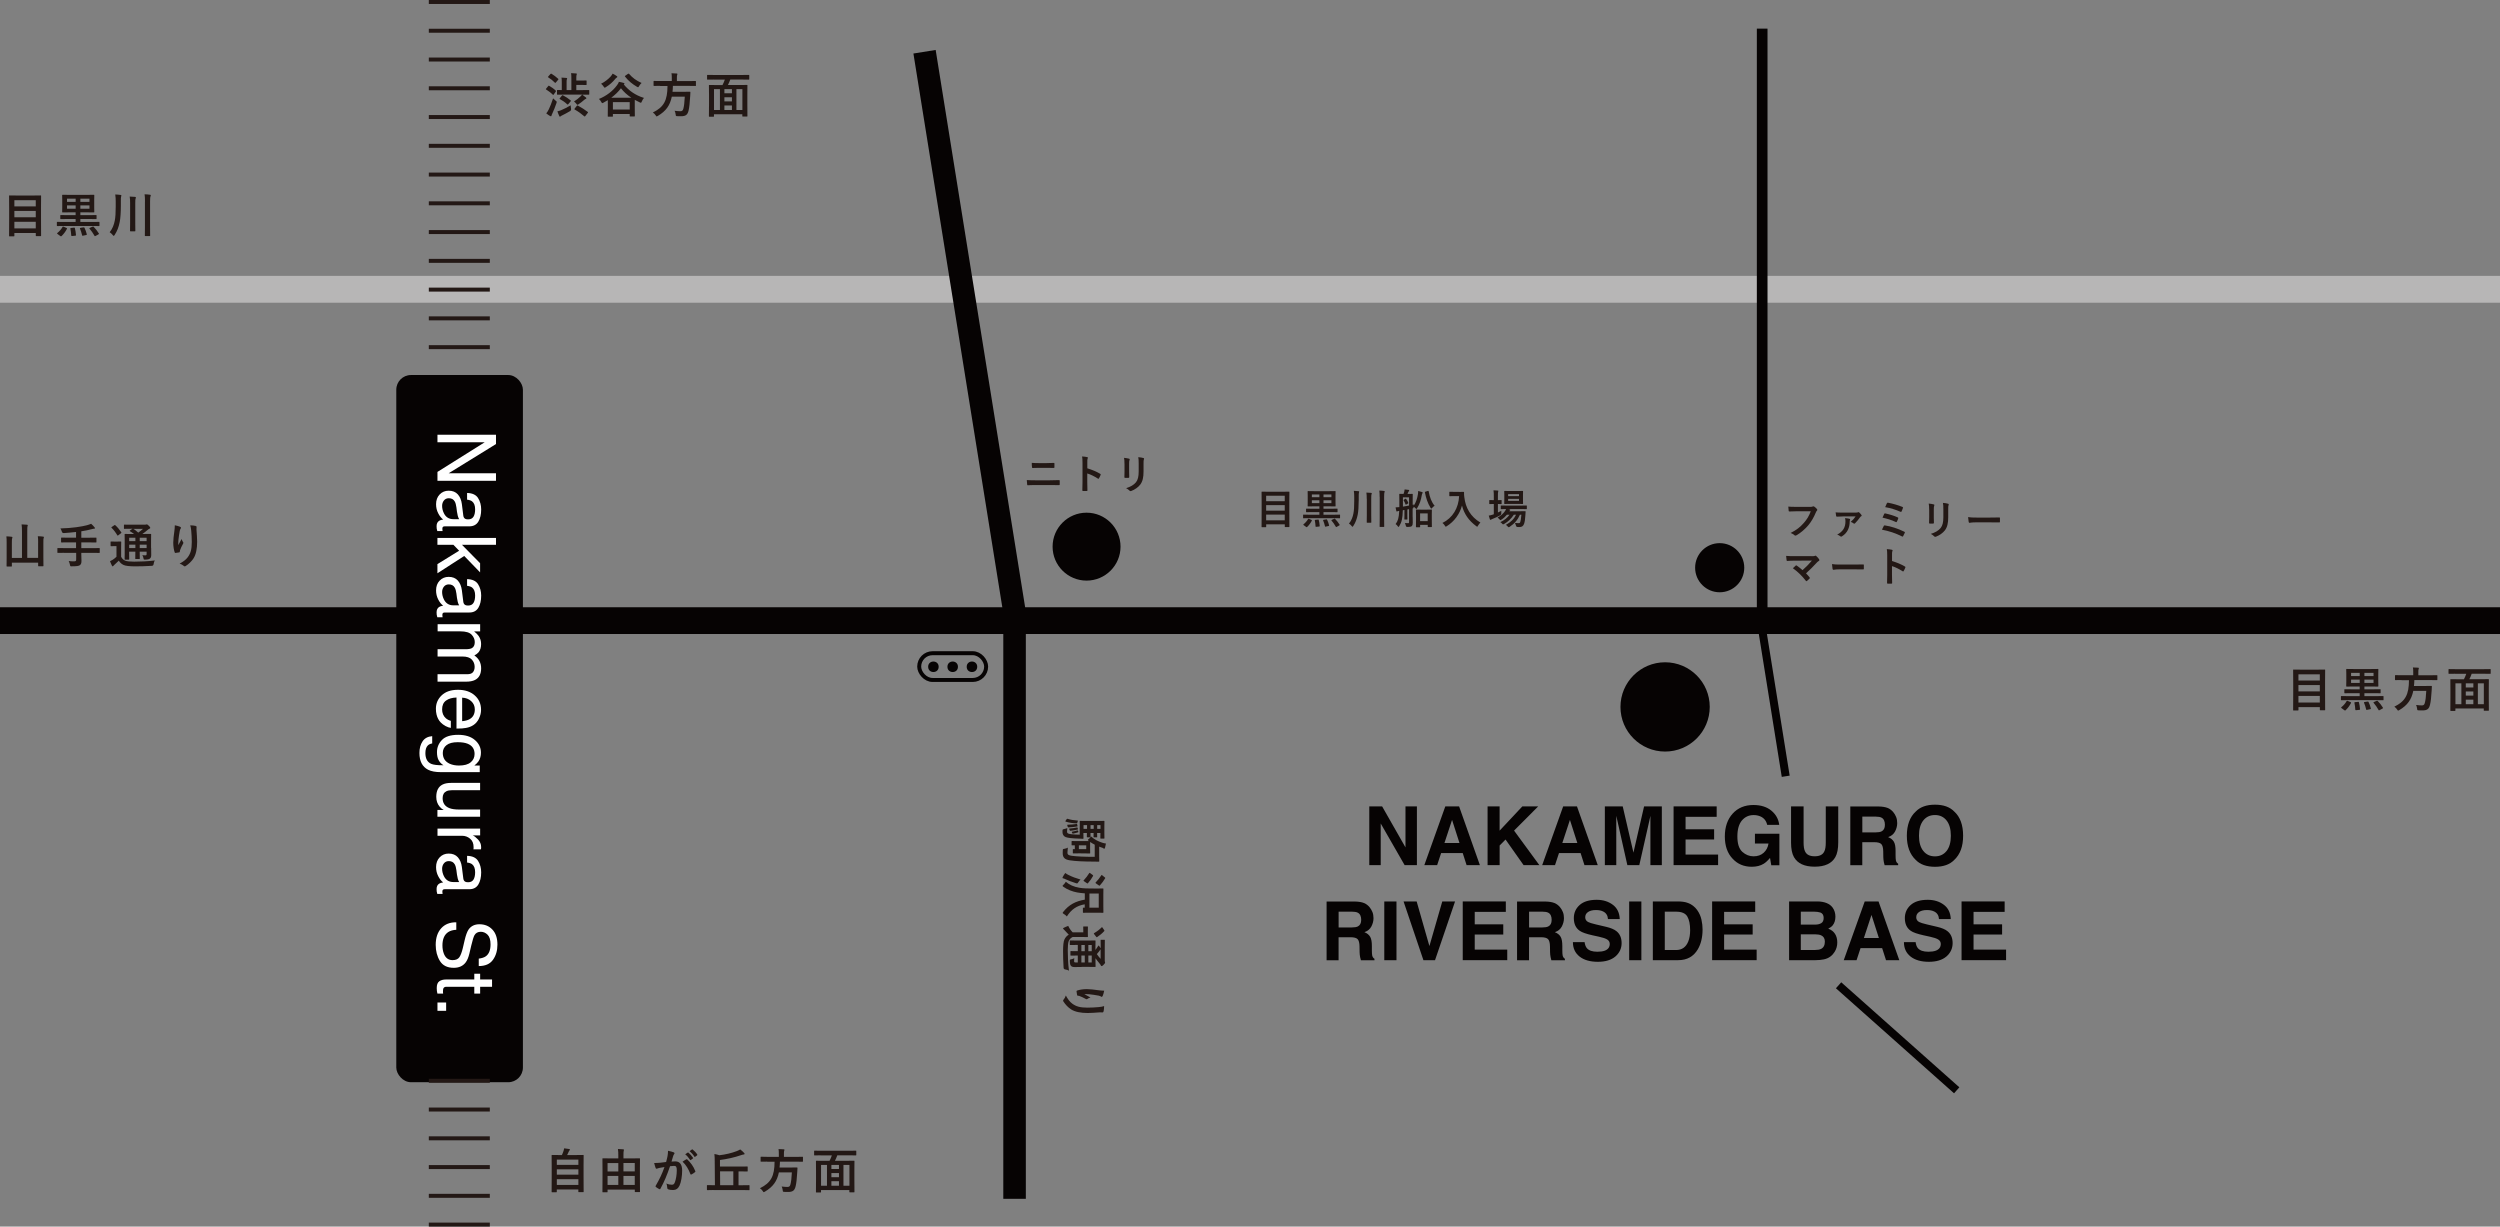 <?xml version="1.0" encoding="UTF-8"?>
<svg id="_レイヤー_2" data-name="レイヤー 2" xmlns="http://www.w3.org/2000/svg" viewBox="0 0 627.83 308.04">
  <rect x="0" y="0" width="627.83" height="308.04" fill="#808080" stroke="none"/>
  <defs>
    <style>
      .cls-1, .cls-2, .cls-3 {
        fill: none;
        stroke-miterlimit: 10;
      }

      .cls-1, .cls-3 {
        stroke: #231815;
      }

      .cls-2 {
        stroke: #060303;
      }

      .cls-3 {
        stroke-dasharray: 0 1.2;
        stroke-width: .5px;
      }

      .cls-4 {
        fill: #231815;
      }

      .cls-4, .cls-5, .cls-6, .cls-7 {
        stroke-width: 0px;
      }

      .cls-5 {
        fill: #b7b6b6;
      }

      .cls-6 {
        fill: #fff;
      }

      .cls-7 {
        fill: #060303;
      }
    </style>
  </defs>
  <g id="_レイヤー_1-2" data-name="レイヤー 1">
    <g>
      <rect class="cls-7" y="152.5" width="627.83" height="6.72"/>
      <rect class="cls-5" y="69.28" width="627.83" height="6.74"/>
      <rect class="cls-7" x="181.56" y="225.01" width="146.45" height="5.66" transform="translate(482.63 -26.95) rotate(90)"/>
      <rect class="cls-7" x="369.3" y="79.08" width="146.45" height="2.68" transform="translate(522.96 -362.11) rotate(90)"/>
      <rect class="cls-7" x="170.56" y="82.46" width="146.45" height="5.66" transform="translate(289.36 -168.93) rotate(80.88)"/>
      <rect class="cls-7" x="425.46" y="174.34" width="39.69" height="2.01" transform="translate(547.85 -292.12) rotate(80.88)"/>
      <rect class="cls-7" x="456.7" y="259.62" width="39.69" height="2.01" transform="translate(293.59 -250.79) rotate(41.64)"/>
      <rect class="cls-7" x="99.52" y="94.18" width="31.8" height="177.6" rx="3.69" ry="3.69"/>
      <g>
        <path class="cls-6" d="m124.56,109.17v2.35l-11.88,7.33h11.88v1.9h-14.7v-2.24l11.86-7.44h-11.86v-1.9h14.7Z"/>
        <path class="cls-6" d="m116.35,129.48c.05.41.23.69.52.83.16.08.39.12.69.12.62,0,1.06-.22,1.34-.65.28-.44.42-1.06.42-1.87,0-.94-.25-1.6-.76-2-.28-.22-.7-.36-1.26-.43v-1.68c1.32.03,2.25.46,2.76,1.28.52.82.78,1.78.78,2.86,0,1.26-.24,2.28-.72,3.07-.48.78-1.23,1.17-2.24,1.17h-6.17c-.19,0-.34.04-.45.11-.11.08-.17.24-.17.49,0,.08,0,.17.02.27,0,.1.02.21.04.32h-1.33c-.08-.28-.13-.49-.15-.64-.02-.15-.03-.35-.03-.6,0-.62.22-1.07.66-1.35.23-.15.56-.25.99-.31-.48-.37-.9-.89-1.25-1.58s-.53-1.44-.53-2.27c0-.99.3-1.81.9-2.44.6-.63,1.36-.95,2.26-.95.99,0,1.76.31,2.31.93.55.62.88,1.43,1.01,2.44l.36,2.87Zm-4.87-3.79c-.3.38-.45.83-.45,1.35,0,.63.15,1.25.44,1.84.49,1,1.28,1.5,2.39,1.5h1.45c-.14-.22-.26-.5-.35-.85-.09-.35-.16-.69-.2-1.02l-.14-1.09c-.09-.65-.22-1.14-.41-1.47-.31-.56-.81-.83-1.5-.83-.52,0-.93.19-1.23.57Z"/>
        <path class="cls-6" d="m124.56,135.09v1.73h-8.54l4.55,4.62v2.3l-3.99-4.12-6.73,4.35v-2.3l5.45-3.37-1.43-1.48h-4.02v-1.73h14.7Z"/>
        <path class="cls-6" d="m116.35,151.12c.05.41.23.69.52.83.16.08.39.12.69.12.62,0,1.06-.22,1.34-.65.28-.44.42-1.06.42-1.87,0-.94-.25-1.6-.76-2-.28-.22-.7-.36-1.26-.43v-1.68c1.32.03,2.25.46,2.76,1.28.52.82.78,1.78.78,2.86,0,1.26-.24,2.28-.72,3.07-.48.78-1.23,1.17-2.24,1.17h-6.17c-.19,0-.34.04-.45.11-.11.08-.17.24-.17.49,0,.08,0,.17.02.27,0,.1.02.21.04.32h-1.33c-.08-.28-.13-.49-.15-.64-.02-.15-.03-.35-.03-.6,0-.62.22-1.07.66-1.35.23-.15.56-.25.99-.31-.48-.37-.9-.89-1.25-1.58s-.53-1.44-.53-2.27c0-.99.3-1.81.9-2.44.6-.63,1.36-.95,2.26-.95.99,0,1.76.31,2.31.93.55.62.88,1.43,1.01,2.44l.36,2.87Zm-4.87-3.79c-.3.38-.45.83-.45,1.35,0,.63.15,1.25.44,1.84.49,1,1.28,1.5,2.39,1.5h1.45c-.14-.22-.26-.5-.35-.85-.09-.35-.16-.69-.2-1.02l-.14-1.09c-.09-.65-.22-1.14-.41-1.47-.31-.56-.81-.83-1.5-.83-.52,0-.93.19-1.23.57Z"/>
        <path class="cls-6" d="m120.58,156.78v1.78h-1.52c.53.43.91.81,1.15,1.16.41.59.61,1.27.61,2.02,0,.85-.21,1.54-.63,2.06-.24.29-.59.56-1.06.8.57.4,1,.87,1.28,1.41.28.54.42,1.15.42,1.82,0,1.44-.52,2.42-1.56,2.94-.56.28-1.31.42-2.26.42h-7.13v-1.87h7.45c.71,0,1.2-.18,1.47-.54.27-.36.4-.79.4-1.31,0-.71-.24-1.32-.71-1.83-.47-.51-1.26-.77-2.37-.77h-6.23v-1.83h7c.73,0,1.26-.09,1.59-.26.5-.27.75-.78.75-1.53,0-.68-.26-1.3-.79-1.86-.53-.56-1.48-.84-2.86-.84h-5.68v-1.8h10.72Z"/>
        <path class="cls-6" d="m120.28,180.47c-.36.71-.82,1.25-1.39,1.62-.54.36-1.17.6-1.89.72-.49.11-1.28.16-2.36.16v-7.8c-1.09.03-1.96.29-2.62.76s-.99,1.21-.99,2.21c0,.93.31,1.68.93,2.23.36.31.78.53,1.26.66v1.77c-.39-.05-.83-.2-1.32-.46-.48-.26-.88-.56-1.19-.88-.53-.54-.89-1.21-1.08-2.02-.11-.43-.16-.92-.16-1.46,0-1.33.49-2.45,1.46-3.37s2.33-1.38,4.08-1.38,3.12.46,4.19,1.39c1.07.93,1.61,2.14,1.61,3.64,0,.76-.18,1.49-.54,2.2Zm-4.21.64c.78-.07,1.4-.24,1.87-.51.87-.49,1.3-1.31,1.3-2.45,0-.82-.3-1.51-.9-2.06-.6-.56-1.36-.85-2.28-.88v5.9Z"/>
        <path class="cls-6" d="m120.15,191.21c-.23.34-.57.68-1.02,1.04h1.35v1.66h-9.75c-1.36,0-2.44-.2-3.22-.6-1.45-.75-2.18-2.15-2.18-4.22,0-1.15.26-2.12.78-2.9.52-.79,1.33-1.22,2.43-1.32v1.83c-.48.09-.85.26-1.11.52-.4.4-.6,1.04-.6,1.91,0,1.37.49,2.27,1.46,2.7.57.25,1.6.37,3.07.35-.55-.36-.95-.79-1.22-1.3-.27-.5-.4-1.17-.4-2,0-1.16.41-2.17,1.24-3.04.82-.87,2.19-1.3,4.09-1.3,1.79,0,3.2.44,4.2,1.31,1.01.87,1.51,1.93,1.51,3.17,0,.84-.21,1.57-.62,2.19Zm-1.93.22c.64-.54.96-1.24.96-2.08,0-1.26-.59-2.12-1.78-2.59-.63-.25-1.46-.37-2.49-.37-1.21,0-2.13.24-2.76.73-.63.49-.95,1.14-.95,1.97,0,1.29.58,2.19,1.75,2.72.66.29,1.43.44,2.31.44,1.33,0,2.31-.27,2.95-.82Z"/>
        <path class="cls-6" d="m120.58,198.45h-7.12c-.55,0-.99.08-1.34.25-.64.31-.96.89-.96,1.74,0,1.22.56,2.05,1.68,2.5.6.24,1.42.36,2.47.36h5.26v1.8h-10.72v-1.7l1.58.02c-.41-.23-.75-.51-1.03-.85-.56-.67-.84-1.49-.84-2.46,0-1.5.51-2.52,1.53-3.06.55-.29,1.28-.44,2.19-.44h7.29v1.84Z"/>
        <path class="cls-6" d="m120.58,208.09v1.71h-1.85c.36.14.8.48,1.32,1.03.52.55.78,1.18.78,1.89,0,.03,0,.09,0,.17,0,.08-.02.22-.04.41h-1.9c.02-.11.03-.21.04-.29,0-.09,0-.19,0-.3,0-.91-.29-1.6-.88-2.09-.58-.49-1.26-.73-2.02-.73h-6.16v-1.8h10.72Z"/>
        <path class="cls-6" d="m116.35,220.61c.05.41.23.69.52.83.16.08.39.12.69.12.62,0,1.06-.22,1.34-.65.28-.44.42-1.06.42-1.87,0-.94-.25-1.6-.76-2-.28-.22-.7-.36-1.26-.43v-1.68c1.32.03,2.25.46,2.76,1.28.52.82.78,1.78.78,2.86,0,1.26-.24,2.28-.72,3.07-.48.78-1.23,1.17-2.24,1.17h-6.17c-.19,0-.34.04-.45.11-.11.08-.17.24-.17.49,0,.08,0,.17.02.27,0,.1.02.21.04.32h-1.33c-.08-.28-.13-.49-.15-.64-.02-.15-.03-.35-.03-.6,0-.62.22-1.07.66-1.35.23-.15.56-.25.99-.31-.48-.37-.9-.89-1.25-1.58s-.53-1.44-.53-2.27c0-.99.3-1.81.9-2.44.6-.63,1.36-.95,2.26-.95.99,0,1.76.31,2.31.93.55.62.88,1.43,1.01,2.44l.36,2.87Zm-4.87-3.79c-.3.38-.45.83-.45,1.35,0,.63.15,1.25.44,1.84.49,1,1.28,1.5,2.39,1.5h1.45c-.14-.22-.26-.5-.35-.85-.09-.35-.16-.69-.2-1.02l-.14-1.09c-.09-.65-.22-1.14-.41-1.47-.31-.56-.81-.83-1.5-.83-.52,0-.93.19-1.23.57Z"/>
        <path class="cls-6" d="m114.6,233.5c-.83.04-1.51.23-2.03.57-.97.64-1.46,1.76-1.46,3.36,0,.72.11,1.38.32,1.97.41,1.14,1.15,1.72,2.22,1.72.8,0,1.37-.24,1.71-.73.33-.49.62-1.26.87-2.31l.45-1.93c.29-1.26.62-2.15.97-2.68.61-.9,1.53-1.36,2.75-1.36,1.32,0,2.41.44,3.25,1.33.85.89,1.27,2.15,1.27,3.78,0,1.5-.37,2.77-1.12,3.82s-1.93,1.57-3.57,1.57v-1.87c.79-.1,1.39-.3,1.81-.61.77-.58,1.15-1.57,1.15-2.96,0-1.13-.25-1.94-.74-2.43-.49-.49-1.07-.74-1.72-.74-.72,0-1.25.29-1.58.87-.21.38-.48,1.24-.8,2.59l-.47,2c-.23.96-.54,1.71-.93,2.23-.69.91-1.68,1.36-2.99,1.36-1.63,0-2.79-.58-3.49-1.73-.7-1.15-1.05-2.5-1.05-4.03,0-1.78.47-3.18,1.4-4.19.93-1.01,2.18-1.5,3.77-1.48v1.87Z"/>
        <path class="cls-6" d="m123.57,245.99v1.82h-2.99v1.71h-1.47v-1.71h-7c-.37,0-.62.13-.75.38-.07.14-.11.37-.11.7,0,.09,0,.18,0,.28,0,.1.02.22.03.35h-1.43c-.06-.21-.1-.42-.13-.65s-.04-.47-.04-.73c0-.84.21-1.41.65-1.71.43-.3.99-.45,1.68-.45h7.1v-1.45h1.47v1.45h2.99Z"/>
        <path class="cls-6" d="m112.04,251.76v2.09h-2.18v-2.09h2.18Z"/>
      </g>
      <g>
        <path class="cls-7" d="m343.87,202.52h3.23l5.86,10.29v-10.29h2.87v14.75h-3.08l-6.01-10.47v10.47h-2.87v-14.75Z"/>
        <path class="cls-7" d="m362.94,202.52h3.49l5.22,14.75h-3.34l-.97-3.03h-5.43l-1,3.03h-3.22l5.27-14.75Zm-.2,9.18h3.78l-1.86-5.8-1.91,5.8Z"/>
        <path class="cls-7" d="m373.57,202.52h3.03v6.08l5.7-6.08h3.98l-6.05,6.07,6.36,8.68h-3.96l-4.54-6.44-1.48,1.5v4.93h-3.03v-14.75Z"/>
        <path class="cls-7" d="m392.54,202.52h3.49l5.22,14.75h-3.34l-.97-3.03h-5.43l-1,3.03h-3.22l5.27-14.75Zm-.2,9.18h3.78l-1.86-5.8-1.91,5.8Z"/>
        <path class="cls-7" d="m412.91,202.52h4.43v14.75h-2.87v-9.98c0-.29,0-.69,0-1.21,0-.52.01-.92.01-1.2l-2.8,12.38h-3l-2.78-12.38c0,.28,0,.68,0,1.2,0,.52,0,.92,0,1.21v9.98h-2.87v-14.75h4.49l2.69,11.6,2.67-11.6Z"/>
        <path class="cls-7" d="m431.11,205.13h-7.81v3.13h7.17v2.56h-7.17v3.79h8.17v2.65h-11.18v-14.75h10.82v2.61Z"/>
        <path class="cls-7" d="m443.79,207.13c-.23-1.01-.8-1.71-1.71-2.11-.51-.22-1.07-.33-1.69-.33-1.19,0-2.16.45-2.93,1.34-.76.9-1.15,2.24-1.15,4.04s.41,3.09,1.24,3.85c.83.75,1.77,1.13,2.82,1.13s1.88-.3,2.54-.89c.66-.59,1.07-1.37,1.22-2.33h-3.41v-2.46h6.14v7.92h-2.04l-.31-1.84c-.59.7-1.13,1.19-1.6,1.47-.81.5-1.81.75-3,.75-1.96,0-3.56-.68-4.8-2.03-1.3-1.36-1.95-3.22-1.95-5.58s.66-4.3,1.97-5.74,3.05-2.16,5.21-2.16c1.87,0,3.38.48,4.52,1.43,1.14.95,1.79,2.14,1.96,3.56h-3.03Z"/>
        <path class="cls-7" d="m449.81,202.52h3.13v9.06c0,1.01.12,1.75.36,2.22.37.83,1.18,1.24,2.43,1.24s2.05-.41,2.42-1.24c.24-.47.36-1.21.36-2.22v-9.06h3.13v9.07c0,1.57-.24,2.79-.73,3.66-.91,1.6-2.63,2.4-5.19,2.4s-4.28-.8-5.2-2.4c-.49-.87-.73-2.09-.73-3.66v-9.07Z"/>
        <path class="cls-7" d="m474.06,202.9c.54.23,1,.58,1.38,1.03.31.37.56.79.74,1.24.18.45.27.97.27,1.55,0,.7-.18,1.39-.53,2.07-.35.68-.94,1.16-1.75,1.44.68.27,1.16.66,1.45,1.17s.42,1.27.42,2.31v.99c0,.67.03,1.13.08,1.37.08.38.27.66.57.84v.37h-3.4c-.09-.33-.16-.59-.2-.79-.08-.41-.12-.84-.13-1.27l-.02-1.37c-.01-.94-.18-1.57-.49-1.88-.31-.31-.9-.47-1.76-.47h-3.01v5.78h-3.01v-14.75h7.06c1.01.02,1.78.15,2.33.38Zm-6.37,2.18v3.96h3.32c.66,0,1.15-.08,1.48-.24.58-.28.87-.83.87-1.66,0-.89-.28-1.5-.85-1.8-.32-.17-.79-.26-1.43-.26h-3.4Z"/>
        <path class="cls-7" d="m490.77,215.96c-1.11,1.15-2.72,1.72-4.83,1.72s-3.72-.57-4.83-1.72c-1.49-1.41-2.24-3.44-2.24-6.08s.75-4.73,2.24-6.08c1.11-1.15,2.73-1.72,4.83-1.72s3.72.57,4.83,1.72c1.49,1.35,2.23,3.38,2.23,6.08s-.74,4.68-2.23,6.08Zm-1.93-2.24c.72-.9,1.08-2.18,1.08-3.84s-.36-2.93-1.08-3.84c-.72-.9-1.69-1.36-2.91-1.36s-2.2.45-2.92,1.35c-.73.9-1.09,2.18-1.09,3.84s.36,2.94,1.09,3.84c.73.9,1.7,1.35,2.92,1.35s2.19-.45,2.91-1.35Z"/>
        <path class="cls-7" d="m342.54,226.77c.54.23,1,.58,1.38,1.03.31.37.56.79.74,1.24.18.45.27.97.27,1.55,0,.7-.18,1.39-.53,2.07-.35.68-.94,1.16-1.75,1.44.68.27,1.16.66,1.45,1.17s.42,1.27.42,2.31v.99c0,.67.03,1.13.08,1.37.08.38.27.66.57.84v.37h-3.4c-.09-.33-.16-.59-.2-.79-.08-.41-.12-.84-.13-1.27l-.02-1.37c-.01-.94-.18-1.57-.49-1.88-.31-.31-.9-.47-1.76-.47h-3.01v5.78h-3.01v-14.75h7.06c1.01.02,1.78.15,2.33.38Zm-6.37,2.18v3.96h3.32c.66,0,1.15-.08,1.48-.24.58-.28.87-.83.87-1.66,0-.89-.28-1.5-.85-1.8-.32-.17-.79-.26-1.43-.26h-3.4Z"/>
        <path class="cls-7" d="m350.7,241.14h-3.06v-14.75h3.06v14.75Z"/>
        <path class="cls-7" d="m362.21,226.39h3.2l-5.03,14.75h-2.91l-4.99-14.75h3.29l3.2,11.2,3.23-11.2Z"/>
        <path class="cls-7" d="m378.16,229h-7.81v3.13h7.17v2.56h-7.17v3.79h8.17v2.65h-11.18v-14.75h10.82v2.61Z"/>
        <path class="cls-7" d="m390.37,226.77c.54.23,1,.58,1.38,1.03.31.37.56.79.74,1.24.18.45.27.97.27,1.55,0,.7-.18,1.39-.53,2.07-.35.68-.94,1.16-1.75,1.44.68.27,1.16.66,1.45,1.17s.42,1.27.42,2.31v.99c0,.67.03,1.13.08,1.37.08.38.27.66.57.84v.37h-3.4c-.09-.33-.16-.59-.2-.79-.08-.41-.12-.84-.13-1.27l-.02-1.37c-.01-.94-.18-1.57-.49-1.88-.31-.31-.9-.47-1.76-.47h-3.01v5.78h-3.01v-14.75h7.06c1.01.02,1.78.15,2.33.38Zm-6.37,2.18v3.96h3.32c.66,0,1.15-.08,1.48-.24.58-.28.87-.83.87-1.66,0-.89-.28-1.5-.85-1.8-.32-.17-.79-.26-1.43-.26h-3.4Z"/>
        <path class="cls-7" d="m397.94,236.59c.09.67.28,1.18.56,1.51.51.61,1.39.91,2.63.91.74,0,1.35-.08,1.81-.24.88-.31,1.32-.88,1.32-1.71,0-.49-.22-.86-.65-1.13-.43-.26-1.11-.49-2.05-.69l-1.6-.35c-1.57-.35-2.65-.72-3.23-1.13-.99-.68-1.49-1.74-1.49-3.19,0-1.32.49-2.42,1.46-3.29.97-.87,2.4-1.31,4.29-1.31,1.57,0,2.92.41,4.03,1.24s1.69,2.02,1.75,3.59h-2.96c-.05-.89-.45-1.52-1.19-1.89-.49-.25-1.1-.37-1.84-.37-.81,0-1.46.16-1.95.48s-.73.77-.73,1.34c0,.53.24.92.72,1.18.31.17.96.38,1.96.61l2.59.61c1.13.27,1.99.62,2.55,1.07.88.69,1.32,1.7,1.32,3.01s-.52,2.47-1.56,3.36-2.51,1.34-4.42,1.34-3.47-.44-4.58-1.32c-1.11-.88-1.67-2.08-1.67-3.62h2.94Z"/>
        <path class="cls-7" d="m412.2,241.14h-3.06v-14.75h3.06v14.75Z"/>
        <path class="cls-7" d="m423.73,226.71c1.04.34,1.87.96,2.51,1.87.51.73.87,1.53,1.05,2.38.19.85.28,1.67.28,2.44,0,1.96-.39,3.62-1.18,4.98-1.07,1.83-2.72,2.75-4.95,2.75h-6.36v-14.75h6.36c.92.01,1.68.12,2.28.32Zm-5.65,2.24v9.63h2.85c1.46,0,2.47-.72,3.05-2.15.31-.79.47-1.72.47-2.81,0-1.5-.24-2.65-.71-3.46-.47-.8-1.41-1.21-2.81-1.21h-2.85Z"/>
        <path class="cls-7" d="m440.79,229h-7.81v3.13h7.17v2.56h-7.17v3.79h8.17v2.65h-11.18v-14.75h10.82v2.61Z"/>
        <path class="cls-7" d="m460.25,227.96c.45.63.68,1.38.68,2.25s-.23,1.62-.68,2.17c-.25.31-.63.59-1.12.84.75.27,1.32.71,1.7,1.3.38.59.57,1.31.57,2.16s-.22,1.66-.66,2.35c-.28.46-.63.85-1.04,1.16-.47.36-1.03.61-1.67.74-.64.13-1.33.2-2.08.2h-6.65v-14.75h7.13c1.8.03,3.07.55,3.82,1.57Zm-8.01.99v3.25h3.58c.64,0,1.16-.12,1.56-.37s.6-.68.6-1.3c0-.69-.26-1.14-.79-1.36-.46-.15-1.04-.23-1.74-.23h-3.21Zm0,5.69v3.93h3.58c.64,0,1.14-.09,1.49-.26.65-.32.97-.93.97-1.84,0-.77-.31-1.29-.94-1.58-.35-.16-.84-.24-1.47-.25h-3.63Z"/>
        <path class="cls-7" d="m468.27,226.39h3.49l5.22,14.75h-3.34l-.97-3.03h-5.43l-1,3.03h-3.22l5.27-14.75Zm-.2,9.18h3.78l-1.86-5.8-1.91,5.8Z"/>
        <path class="cls-7" d="m481.07,236.59c.09.67.28,1.18.56,1.51.51.61,1.39.91,2.63.91.74,0,1.35-.08,1.81-.24.88-.31,1.32-.88,1.32-1.71,0-.49-.22-.86-.65-1.13-.43-.26-1.11-.49-2.05-.69l-1.6-.35c-1.57-.35-2.65-.72-3.23-1.13-.99-.68-1.49-1.74-1.49-3.19,0-1.32.49-2.42,1.46-3.29.97-.87,2.4-1.31,4.29-1.31,1.57,0,2.92.41,4.03,1.24s1.69,2.02,1.75,3.59h-2.96c-.05-.89-.45-1.52-1.19-1.89-.49-.25-1.1-.37-1.84-.37-.81,0-1.46.16-1.95.48s-.73.77-.73,1.34c0,.53.24.92.72,1.18.31.17.96.38,1.96.61l2.59.61c1.13.27,1.99.62,2.55,1.07.88.69,1.32,1.7,1.32,3.01s-.52,2.47-1.56,3.36-2.51,1.34-4.42,1.34-3.47-.44-4.58-1.32c-1.11-.88-1.67-2.08-1.67-3.62h2.94Z"/>
        <path class="cls-7" d="m503.43,229h-7.81v3.13h7.17v2.56h-7.17v3.79h8.17v2.65h-11.18v-14.75h10.82v2.61Z"/>
      </g>
      <g>
        <path class="cls-4" d="m9.58,136.22c0-.73-.02-1.09-.08-1.56.47.01.94.05,1.34.1.12.02.19.07.19.13,0,.1-.04.16-.07.25-.06.13-.07.34-.07,1.2v3.67c0,1.32.02,1.99.02,2.06,0,.12-.01.13-.13.13h-1.07c-.12,0-.13-.01-.13-.13v-.76H2.98v.83c0,.12-.01.13-.13.13h-1.06c-.13,0-.14-.01-.14-.13,0-.08.02-.76.02-2.08v-3.81c0-.72-.01-1.08-.07-1.55.46.01.92.04,1.34.1.11.01.19.07.19.13,0,.08-.05.16-.07.24-.06.14-.08.38-.08,1.08v3.86h2.54v-6.6c0-.85-.02-1.22-.1-1.82.44.01.96.04,1.38.08.11.01.18.07.18.13,0,.1-.04.16-.07.25-.05.14-.06.44-.06,1.33v6.62h2.72v-3.9Z"/>
        <path class="cls-4" d="m16.05,138.83c-1.07,0-1.44.02-1.51.02-.12,0-.13-.01-.13-.13v-.96c0-.12.01-.13.13-.13.07,0,.44.02,1.51.02h3.05v-1.44h-1.99c-1.17,0-1.57.02-1.64.02-.12,0-.13-.01-.13-.14v-.96c0-.11.01-.12.13-.12.07,0,.47.02,1.64.02h1.99v-1.43c-1.01.12-2.01.2-3.07.28q-.38.01-.49-.35c-.1-.31-.23-.6-.36-.82,1.54-.05,2.72-.13,4.02-.31,1.14-.16,1.97-.32,2.62-.49.42-.11.75-.24,1.07-.37.32.29.64.61.85.89.07.08.11.13.11.23,0,.06-.07.12-.2.12-.16.01-.3.02-.56.1-.84.23-1.71.41-2.67.55v1.61h2.04c1.16,0,1.56-.02,1.63-.02.12,0,.13.01.13.12v.96c0,.13-.01.14-.13.14-.07,0-.47-.02-1.63-.02h-2.04v1.44h2.99c1.07,0,1.44-.02,1.51-.02.12,0,.13.01.13.13v.96c0,.12-.01.13-.13.13-.07,0-.44-.02-1.51-.02h-2.99v.4c0,.56.04,1.12.04,1.63s-.08.8-.38,1.05c-.28.22-.83.3-2.05.3-.36.01-.38.01-.46-.37-.07-.36-.18-.71-.32-.95.55.07,1,.07,1.38.07.41,0,.5-.14.5-.44v-1.69h-3.05Z"/>
        <path class="cls-4" d="m30.41,139.8c.25.49.52.78,1.02,1,.41.17,1.21.25,2.25.25,1.54,0,3.42-.08,5.21-.3-.17.24-.28.61-.32.95q-.06.38-.44.4c-1.54.1-3,.13-4.26.13s-2.39-.12-2.82-.34c-.54-.26-.92-.59-1.21-1.09-.37.36-.77.72-1.14,1.07-.13.12-.19.18-.24.24-.05.08-.1.12-.17.12-.05,0-.12-.06-.17-.16-.17-.31-.32-.7-.49-1.13.3-.14.47-.24.7-.38.32-.2.62-.46.92-.74v-2.67h-.5c-.62,0-.78.02-.84.02-.13,0-.14-.01-.14-.14v-.91c0-.12.01-.13.14-.13.06,0,.22.02.84.02h.7c.62,0,.8-.02.86-.02.12,0,.13.01.13.13,0,.07-.02.41-.02,1.14v2.55Zm-1.7-7.9c.06-.04.11-.06.14-.06s.07.02.12.07c.55.5,1.04,1.09,1.48,1.76.07.11.07.13-.07.24l-.67.52c-.07.05-.12.08-.16.08s-.06-.04-.1-.1c-.43-.73-.92-1.37-1.44-1.87-.1-.08-.08-.12.05-.2l.65-.44Zm9.25,5.7c0,.73.02,1.29.02,1.7,0,.46-.06.73-.3.95-.19.16-.46.28-1.22.29-.36,0-.35,0-.41-.28-.07-.36-.16-.65-.31-.83.29.02.55.04.76.04.24,0,.32-.08.32-.35v-.58h-1.73v.32c0,.91.02,1.32.02,1.39,0,.13-.01.14-.12.14h-.89c-.12,0-.13-.01-.13-.14,0-.07.02-.48.02-1.39v-.32h-1.56v.46c0,.91.02,1.34.02,1.42,0,.12-.01.13-.13.13h-.88c-.13,0-.14-.01-.14-.13,0-.08.02-.48.02-1.4v-3.37c0-.94-.02-1.34-.02-1.43,0-.12.01-.13.14-.13.06,0,.47.02,1.59.02h.65c-.31-.25-.66-.47-1.03-.7-.05-.04-.07-.06-.07-.1s.04-.07.1-.12l.59-.4h-.44c-1.13,0-1.5.02-1.57.02-.12,0-.13-.01-.13-.12v-.8c0-.13.01-.14.13-.14.07,0,.44.02,1.57.02h3.56c.16,0,.25-.01.31-.04.08-.04.12-.05.18-.05.1,0,.2.08.49.35.29.28.37.4.37.52,0,.11-.07.18-.2.23-.12.04-.24.11-.46.3-.42.36-.82.67-1.31,1.02h.44c1.14,0,1.54-.02,1.62-.02.12,0,.13.01.13.13,0,.07-.02.56-.02,1.54v1.85Zm-3.96-1.71v-.85h-1.56v.85h1.56Zm0,1.75v-.85h-1.56v.85h1.56Zm-.49-4.83c.42.28.82.59,1.21.95.42-.29.79-.58,1.2-.95h-2.41Zm1.58,2.23v.85h1.73v-.85h-1.73Zm1.73,2.6v-.85h-1.73v.85h1.73Z"/>
        <path class="cls-4" d="m45.22,132.3c.16.06.23.13.23.24,0,.07-.02.12-.08.19-.08.1-.14.26-.22.56-.17.82-.26,1.67-.34,2.29-.02.43-.06.89-.04,1.32.26-.47.52-.92.84-1.54.11.36.23.58.37.78.06.07.07.13.07.19,0,.1-.05.19-.12.3-.26.5-.54,1.01-.71,1.54-.04.11-.05.22-.06.36,0,.12-.05.17-.16.19-.14.04-.66.11-.96.14-.08.01-.14-.07-.17-.16-.19-.52-.36-1.44-.36-2.43,0-.8.13-1.79.29-2.99.05-.42.1-.83.1-1.37.54.11,1,.23,1.31.37Zm3.9-.2c.24.06.26.12.24.32-.02.17-.02.38-.02.55.08,1.14.17,2.23.17,3.09,0,1.7-.28,3.18-.91,4.16-.47.74-1.22,1.45-1.98,1.93-.08.06-.17.08-.24.08-.08,0-.16-.04-.25-.13-.26-.23-.64-.44-1.02-.55.97-.54,1.56-.97,2.04-1.61.7-.95,1.01-1.93,1.01-3.83,0-.85-.06-2.1-.14-2.87-.06-.59-.12-.89-.25-1.31.53.02,1.02.05,1.37.14Z"/>
      </g>
      <g>
        <path class="cls-4" d="m2.41,59.36c-.12,0-.13-.01-.13-.13,0-.08.02-.85.02-4.44v-2.35c0-2.36-.02-3.14-.02-3.23,0-.12.01-.13.13-.13.08,0,.5.02,1.67.02h4.44c1.16,0,1.58-.02,1.67-.02.12,0,.13.01.13.13,0,.07-.02.85-.02,2.83v2.72c0,3.59.02,4.34.02,4.41,0,.12-.01.13-.13.13h-1.07c-.12,0-.13-.01-.13-.13v-.65H3.61v.7c0,.12-.01.13-.14.13h-1.06Zm1.2-7.52h5.37v-1.57H3.61v1.57Zm5.37,2.73v-1.59H3.61v1.59h5.37Zm0,2.79v-1.66H3.61v1.66h5.37Z"/>
        <path class="cls-4" d="m15.91,56.75c-1.07,0-1.43.02-1.5.02-.12,0-.13-.01-.13-.13v-.79c0-.12.01-.13.13-.13.07,0,.43.02,1.5.02h3.08v-.74h-2.1c-1.16,0-1.55.02-1.62.02-.12,0-.13-.01-.13-.13v-.74c0-.13.01-.14.13-.14.07,0,.46.02,1.62.02h2.1v-.7h-1.57c-1.18,0-1.6.02-1.67.02-.13,0-.14-.01-.14-.14,0-.07.02-.38.02-1.14v-1.88c0-.74-.02-1.06-.02-1.14,0-.12.01-.13.14-.13.07,0,.49.02,1.67.02h4.45c1.18,0,1.59-.02,1.67-.02.13,0,.14.01.14.13,0,.07-.02.4-.02,1.14v1.88c0,.75.02,1.07.02,1.14,0,.13-.01.14-.14.14-.07,0-.49-.02-1.67-.02h-1.69v.7h2.32c1.15,0,1.55-.02,1.62-.02.12,0,.13.01.13.14v.74c0,.12-.01.13-.13.13-.07,0-.47-.02-1.62-.02h-2.32v.74h3.17c1.07,0,1.43-.02,1.5-.02.12,0,.13.01.13.13v.79c0,.12-.01.13-.13.13-.07,0-.43-.02-1.5-.02h-7.44Zm.82.52c.13.06.14.08.08.2-.36.7-.82,1.32-1.37,1.83-.05.04-.08.06-.12.06-.05,0-.08-.02-.16-.07l-.73-.54c-.07-.06-.11-.1-.11-.13,0-.02.02-.06.07-.1.55-.42,1.03-1.01,1.33-1.54.07-.12.1-.11.26-.04l.73.31Zm2.27-6.57v-.8h-2.17v.8h2.17Zm0,1.72v-.83h-2.17v.83h2.17Zm-.89,6.84c-.18.02-.2.01-.22-.12-.04-.66-.1-1.15-.22-1.71-.02-.13,0-.16.17-.18l.76-.08c.16-.01.17-.01.2.12.13.49.23,1.07.28,1.72.01.13-.01.17-.17.18l-.8.08Zm2.85-2.15c.14-.02.19-.02.25.08.26.54.43,1.03.59,1.64.02.12,0,.16-.16.19l-.79.17c-.18.04-.2.04-.23-.1-.14-.65-.34-1.19-.54-1.69-.05-.12-.01-.16.14-.18l.73-.12Zm-.78-7.21v.8h2.29v-.8h-2.29Zm2.29,1.69h-2.29v.83h2.29v-.83Zm.78,5.34c.14-.06.17-.07.26.02.5.5.92,1.04,1.31,1.67.07.11.07.14-.08.23l-.76.42c-.16.08-.18.07-.24-.04-.37-.66-.78-1.26-1.25-1.8-.1-.11-.08-.13.07-.2l.68-.3Z"/>
        <path class="cls-4" d="m30.35,51.73c0,1.61-.1,3.05-.28,3.99-.26,1.3-.62,2.29-1.29,3.3-.1.14-.16.22-.22.22s-.12-.07-.24-.2c-.28-.34-.5-.55-.78-.72.68-.83,1.08-1.83,1.29-2.95.16-.79.23-1.94.23-3.51v-1.2c0-.62-.02-1.2-.12-1.82.49.02.92.05,1.33.11.14.01.22.07.22.16s-.04.16-.08.28c-.06.16-.06.49-.06,1.3v1.07Zm2.33-.56c0-.85-.02-1.22-.11-1.81.47.01.94.04,1.34.08.12.01.22.07.22.16,0,.12-.05.19-.08.29-.06.13-.08.4-.08,1.25v4.82c0,1.27.02,1.92.02,1.99,0,.13-.01.14-.14.14h-1.06c-.12,0-.13-.01-.13-.14,0-.07.02-.72.02-1.99v-4.79Zm3.73-.55c0-.85-.02-1.22-.1-1.83.46.01.94.05,1.34.11.12.01.22.06.22.16,0,.11-.05.17-.08.26-.06.14-.1.42-.1,1.27v6.34c0,1.51.02,2.15.02,2.22,0,.12-.01.13-.13.13h-1.07c-.12,0-.13-.01-.13-.13,0-.07.02-.71.02-2.21v-6.32Z"/>
      </g>
      <g>
        <path class="cls-4" d="m138.66,299.41c-.12,0-.13-.01-.13-.13,0-.07.02-.71.02-3.91v-2.22c0-2.23-.02-2.89-.02-2.97,0-.12.01-.13.13-.13.08,0,.5.02,1.67.02h.78c.19-.38.3-.7.44-1.13.06-.16.1-.34.13-.56.41.04.94.12,1.28.18.11.02.17.1.17.15,0,.07-.05.12-.1.17-.08.1-.14.18-.18.29-.12.29-.23.54-.42.9h2.34c1.16,0,1.58-.02,1.67-.02.12,0,.13.01.13.13,0,.07-.02.74-.02,2.65v2.53c0,3.2.02,3.84.02,3.9,0,.12-.01.13-.13.13h-1.07c-.12,0-.13-.01-.13-.13v-.54h-5.41v.56c0,.12-.01.13-.13.13h-1.04Zm1.18-6.88h5.41v-1.31h-5.41v1.31Zm5.41,2.47v-1.34h-5.41v1.34h5.41Zm0,2.57v-1.44h-5.41v1.44h5.41Z"/>
        <path class="cls-4" d="m151.42,299.42c-.12,0-.13-.01-.13-.12,0-.08.02-.64.02-3.5v-2.09c0-2.04-.02-2.62-.02-2.69,0-.12.01-.13.13-.13.08,0,.48.02,1.63.02h2.23v-.63c0-.73-.01-1.14-.1-1.73.46.01.92.04,1.34.08.11,0,.18.07.18.14,0,.08-.04.17-.07.29-.04.15-.06.38-.06,1.2v.65h2.39c1.15,0,1.55-.02,1.63-.02.12,0,.13.01.13.13,0,.07-.02.65-.02,2.41v2.34c0,2.86.02,3.41.02,3.48,0,.11-.01.12-.13.12h-1.04c-.12,0-.13-.01-.13-.12v-.5h-6.84v.55c0,.11-.01.12-.13.12h-1.03Zm1.16-5.23h2.7v-2.11h-2.7v2.11Zm2.7,3.39v-2.26h-2.7v2.26h2.7Zm1.29-5.51v2.11h2.84v-2.11h-2.84Zm2.84,5.51v-2.26h-2.84v2.26h2.84Z"/>
        <path class="cls-4" d="m167.64,290.33c.06-.36.12-.83.12-1.33.62.13.96.21,1.44.39.12.04.19.13.19.24,0,.06-.02.12-.08.18-.12.16-.18.29-.24.46-.16.49-.28.94-.43,1.44.32-.04.68-.05.96-.05,1.12,0,1.71.78,1.71,2.31,0,1.29-.24,2.89-.65,3.75-.35.77-.92,1.13-1.62,1.13-.58,0-.98-.06-1.25-.18-.14-.06-.22-.16-.22-.34-.04-.38-.06-.72-.23-1.12.54.25,1.01.31,1.38.31.4,0,.58-.14.77-.64.25-.67.47-1.81.47-2.99,0-.84-.16-1.1-.68-1.1-.29,0-.66.04-1.01.08-.79,2.3-1.48,3.96-2.41,5.64-.07.15-.17.18-.31.11-.22-.11-.68-.4-.83-.53-.06-.06-.1-.11-.1-.18,0-.04.01-.08.05-.13.96-1.67,1.58-2.94,2.2-4.7-.47.07-.85.14-1.18.2-.31.06-.5.13-.66.19-.17.06-.31.04-.38-.16-.11-.28-.24-.71-.37-1.24.53,0,1.06-.04,1.58-.08.5-.05.95-.11,1.42-.18.19-.68.28-1.1.36-1.51Zm4.75.8c.08-.05.14-.02.23.06.82.77,1.55,1.76,1.99,2.91.05.11.04.17-.05.24-.2.19-.66.48-.9.6-.12.06-.24.05-.28-.1-.48-1.26-1.1-2.29-1.97-3.11.3-.2.65-.44.97-.61Zm.32-1.68c.06-.05.11-.04.18.02.37.29.8.77,1.14,1.28.05.07.05.13-.04.19l-.5.37c-.08.06-.14.05-.2-.04-.36-.55-.74-1.01-1.21-1.39l.64-.44Zm1.07-.78c.07-.05.11-.04.18.02.44.34.88.82,1.14,1.24.05.07.06.14-.04.21l-.48.37c-.1.07-.16.04-.2-.04-.32-.52-.71-.97-1.2-1.38l.6-.43Z"/>
        <path class="cls-4" d="m179.17,298.85c-1.07,0-1.44.03-1.51.03-.12,0-.13-.01-.13-.13v-1c0-.12.01-.13.13-.13.07,0,.44.02,1.51.02h.37l-.05-6.02c-.01-.72-.01-1.16-.08-1.81.41.06.86.18,1.25.31,1.51-.17,3.12-.56,4.34-1.03.34-.13.64-.28.9-.43.36.26.72.6.97.88.07.07.12.13.12.24,0,.1-.11.14-.25.16-.14,0-.34.06-.55.13-1.77.62-3.68,1.02-5.38,1.24v1.65h5.18c1.16,0,1.57-.02,1.64-.02.13,0,.14.01.14.13v1c0,.12-.01.13-.14.13-.07,0-.48-.03-1.64-.03h-.52v3.48h1.12c1.07,0,1.43-.02,1.5-.02.13,0,.14.01.14.13v1c0,.12-.01.13-.14.13-.07,0-.43-.03-1.5-.03h-7.41Zm4.99-1.21v-3.48h-3.33l.02,3.48h3.31Z"/>
        <path class="cls-4" d="m192.65,291.72c-1.07,0-1.43.02-1.51.02-.12,0-.13-.01-.13-.14v-.97c0-.13.01-.14.13-.14.08,0,.44.03,1.51.03h2.94v-.78c0-.52-.02-.89-.08-1.17.43,0,.9.02,1.31.06.12.01.19.06.19.13,0,.08-.04.16-.07.25-.05.1-.07.25-.07.7v.82h3.15c1.08,0,1.44-.03,1.51-.03.11,0,.12.01.12.14v.97c0,.13-.01.14-.12.14-.07,0-.43-.02-1.51-.02h-4.15c-.01.53-.05,1.02-.1,1.47h2.94c1.01,0,1.34-.02,1.42-.02.12,0,.14.04.14.17-.02.31-.04.63-.05.94-.1,1.79-.24,2.9-.4,3.56-.26,1.14-.73,1.49-1.93,1.49-.22,0-.55,0-.95-.02-.34-.03-.34-.05-.38-.43-.05-.37-.14-.72-.26-.92.62.08,1.16.11,1.48.11.4,0,.6-.19.71-.6.18-.6.31-1.7.37-3.05h-3.26c-.46,2.22-1.48,3.62-3.51,4.83-.16.08-.23.13-.29.13-.08,0-.13-.08-.24-.26-.19-.3-.44-.54-.72-.73,2.76-1.36,3.66-3.01,3.68-6.66h-1.86Z"/>
        <path class="cls-4" d="m206.09,290.14c-1.07,0-1.44.02-1.51.02-.12,0-.13-.01-.13-.12v-.94c0-.12.01-.13.13-.13.07,0,.44.02,1.51.02h7.3c1.08,0,1.44-.02,1.51-.02.13,0,.14.01.14.13v.94c0,.11-.01.12-.14.12-.07,0-.43-.02-1.51-.02h-3.12c-.17.48-.36.94-.59,1.37h3.14c1.14,0,1.55-.02,1.63-.02.12,0,.13.01.13.13,0,.07-.02.6-.02,2.27v2.17c0,2.66.02,3.17.02,3.24,0,.12-.01.13-.13.13h-1.02c-.12,0-.13-.01-.13-.13v-.44h-7.12v.48c0,.12-.01.13-.13.13h-1.01c-.12,0-.13-.01-.13-.13,0-.08.02-.59.02-3.26v-1.92c0-1.92-.02-2.45-.02-2.53,0-.12.01-.13.13-.13.08,0,.49.02,1.63.02h1.65c.23-.42.43-.91.59-1.37h-2.83Zm.1,7.64h1.49v-5.23h-1.49v5.23Zm4.5-4.2v-1.03h-1.9v1.03h1.9Zm0,2.05v-1.04h-1.9v1.04h1.9Zm0,2.15v-1.14h-1.9v1.14h1.9Zm1.13-5.23v5.23h1.5v-5.23h-1.5Z"/>
      </g>
      <g>
        <path class="cls-4" d="m137.68,21.61c.08-.11.12-.12.24-.06.54.31,1.14.72,1.65,1.21.05.04.07.07.07.1,0,.04-.02.08-.08.16l-.49.7c-.06.08-.1.13-.13.13-.04,0-.07-.02-.11-.07-.5-.5-1.08-.92-1.67-1.3-.05-.04-.08-.06-.08-.1,0-.02.04-.07.08-.13l.52-.64Zm.12,5.9c.34-.7.71-1.63,1.1-2.81.17.18.43.42.66.6.19.14.26.2.26.3,0,.07-.02.14-.07.28-.32.96-.7,1.88-1.07,2.69-.1.2-.17.36-.18.48-.01.1-.07.14-.14.14-.06,0-.13,0-.23-.06-.29-.17-.59-.37-.95-.66.26-.32.42-.56.61-.96Zm.45-8.93q.12-.12.23-.07c.61.36,1.18.8,1.7,1.28.05.04.07.07.07.1,0,.04-.02.07-.08.14l-.58.68c-.11.14-.12.16-.23.06-.5-.52-1.12-1.01-1.68-1.34-.1-.06-.11-.1.01-.23l.55-.62Zm3.43,5.18c-1.18,0-1.6.02-1.67.02-.12,0-.13-.01-.13-.13v-.92c0-.12.01-.13.13-.13.06,0,.34.02,1.07.02v-1.86c0-.58-.01-.92-.07-1.27.44.01.81.04,1.23.08.12.01.19.07.19.12,0,.08-.03.14-.07.24-.06.12-.07.28-.07.79v1.9h1.2v-2.82c0-.64-.01-1.02-.07-1.43.44.01.84.04,1.26.08.12.01.19.06.19.12,0,.08-.02.14-.07.24-.06.12-.07.29-.07.77v.65h1.31c.81,0,1.07-.02,1.14-.02.12,0,.13.01.13.13v.88c0,.12-.01.13-.13.13-.07,0-.32-.02-1.14-.02h-1.31v1.3h1.46c1.17,0,1.59-.02,1.67-.02.11,0,.12.01.12.13v.9c0,.12-.01.13-.12.13h-1.65c.31.23.67.49.92.7.11.08.13.14.13.2,0,.07-.08.16-.2.19-.08.02-.18.08-.36.23-.38.36-.96.78-1.4,1.08-.14.1-.21.14-.29.14-.08,0-.14-.07-.26-.24-.19-.24-.42-.44-.6-.58.6-.38,1.16-.82,1.59-1.24.14-.13.3-.3.43-.49h-4.48Zm1.73,3.56q.07.38-.25.58c-.63.38-1.34.77-1.99,1.08-.16.08-.34.17-.4.24-.04.05-.08.08-.14.08s-.1-.02-.17-.14c-.17-.34-.35-.82-.48-1.2.32-.06.65-.17.94-.29.74-.31,1.59-.74,2.4-1.22,0,.22.04.58.1.88Zm-2.28-3.32c.08-.11.13-.11.24-.06.6.3,1.34.77,1.94,1.27.05.04.07.07.07.11s-.03.07-.08.14l-.59.7c-.06.07-.1.11-.14.11-.02,0-.06-.02-.11-.06-.56-.54-1.22-.98-1.87-1.34-.11-.06-.08-.11.01-.23l.53-.64Zm3.71,2.59c.1-.13.14-.14.26-.08.9.47,1.75,1.03,2.49,1.59.06.05.08.07.08.12,0,.02-.01.06-.06.12l-.63.82c-.06.07-.1.11-.13.11-.04,0-.07-.02-.14-.08-.7-.61-1.54-1.21-2.4-1.69-.1-.06-.1-.08,0-.22l.53-.68Z"/>
        <path class="cls-4" d="m156.65,21.21c1.24,1.5,2.83,2.69,5.07,3.38-.19.19-.41.56-.56.94-.1.2-.13.29-.21.29-.06,0-.14-.04-.29-.11-.44-.2-.86-.42-1.25-.64v1.96c0,1.69.02,2,.02,2.08,0,.12-.01.13-.14.13h-1.02c-.12,0-.13-.01-.13-.13v-.49h-4.22v.56c0,.11-.01.12-.13.12h-1.02c-.13,0-.14-.01-.14-.12,0-.08.02-.41.02-2.11v-.98c0-.42,0-.72-.01-.94-.36.23-.73.44-1.1.64-.14.07-.21.11-.29.11-.08,0-.13-.08-.24-.28-.19-.34-.4-.61-.6-.77,1.84-.73,3.48-1.98,4.54-3.44.23-.3.36-.54.48-.86.38.06.89.17,1.22.28.11.04.17.08.17.16s-.04.13-.11.19l-.06.05Zm-1.76-2.11c.11.07.14.14.14.2,0,.1-.07.14-.18.2-.11.06-.2.16-.32.29-.67.84-1.41,1.49-2.39,2.1-.13.08-.21.13-.28.13-.08,0-.14-.07-.26-.26-.18-.28-.43-.56-.65-.73.96-.47,1.86-1.21,2.4-1.81.24-.29.38-.5.5-.73.36.17.75.42,1.03.61Zm3.67,5.45c-1.08-.71-1.92-1.48-2.62-2.39-.65.88-1.49,1.68-2.44,2.39h5.05Zm-4.64,2.96h4.22v-1.86h-4.22v1.86Zm3.81-8.97c.06-.04.11-.06.14-.06.04,0,.06.02.11.07.89,1.03,1.79,1.67,3.14,2.29-.24.22-.46.49-.64.8-.12.19-.17.28-.25.28-.06,0-.13-.04-.26-.12-1.18-.68-2.17-1.5-3.01-2.57-.08-.1-.06-.13.08-.22l.68-.48Z"/>
        <path class="cls-4" d="m165.77,21.56c-1.07,0-1.43.02-1.51.02-.12,0-.13-.01-.13-.14v-.97c0-.13.01-.14.13-.14.08,0,.44.02,1.51.02h2.94v-.78c0-.52-.02-.89-.08-1.17.43,0,.9.02,1.31.06.12.01.19.06.19.13,0,.08-.04.16-.07.25-.05.1-.07.25-.07.7v.82h3.15c1.08,0,1.44-.02,1.51-.02.11,0,.12.01.12.14v.97c0,.13-.01.14-.12.14-.07,0-.43-.02-1.51-.02h-4.15c-.01.53-.05,1.02-.1,1.48h2.94c1.01,0,1.34-.02,1.41-.02.12,0,.14.04.14.17-.02.31-.04.64-.05.94-.1,1.79-.24,2.9-.39,3.56-.26,1.14-.73,1.49-1.93,1.49-.21,0-.55,0-.95-.02-.34-.02-.34-.05-.38-.43-.05-.37-.14-.72-.27-.92.62.08,1.16.11,1.48.11.39,0,.6-.19.71-.6.18-.6.31-1.7.37-3.05h-3.26c-.46,2.22-1.47,3.62-3.51,4.83-.16.08-.23.13-.29.13-.08,0-.13-.08-.24-.26-.19-.3-.44-.54-.72-.73,2.76-1.36,3.66-3.01,3.68-6.66h-1.86Z"/>
        <path class="cls-4" d="m179.21,19.98c-1.07,0-1.44.02-1.51.02-.12,0-.13-.01-.13-.12v-.94c0-.12.01-.13.13-.13.07,0,.45.02,1.51.02h7.3c1.08,0,1.44-.02,1.51-.02.13,0,.14.01.14.13v.94c0,.11-.01.12-.14.12-.07,0-.43-.02-1.51-.02h-3.12c-.17.48-.36.94-.59,1.37h3.14c1.14,0,1.55-.02,1.63-.02.12,0,.13.01.13.13,0,.07-.02.6-.02,2.27v2.17c0,2.66.02,3.17.02,3.24,0,.12-.01.13-.13.13h-1.02c-.12,0-.13-.01-.13-.13v-.44h-7.12v.48c0,.12-.01.13-.13.13h-1.01c-.12,0-.13-.01-.13-.13,0-.08.03-.59.03-3.26v-1.92c0-1.92-.03-2.45-.03-2.53,0-.12.01-.13.13-.13.08,0,.49.02,1.63.02h1.65c.23-.42.43-.91.59-1.37h-2.83Zm.1,7.64h1.49v-5.23h-1.49v5.23Zm4.5-4.2v-1.03h-1.89v1.03h1.89Zm0,2.05v-1.04h-1.89v1.04h1.89Zm0,2.15v-1.14h-1.89v1.14h1.89Zm1.13-5.23v5.23h1.5v-5.23h-1.5Z"/>
      </g>
      <g>
        <path class="cls-4" d="m259.93,121.82c-.66,0-1.33,0-1.83.05-.1,0-.13-.06-.15-.19-.04-.23-.06-.58-.09-1.12.73.05,1.47.06,2.11.06h3.71c1.13,0,1.82-.03,2.29-.05.13,0,.16.05.16.18.02.28.02.6,0,.88,0,.15-.02.21-.15.21-.49-.02-1.54-.03-2.23-.03h-3.81Zm.94-4.33c-.64,0-1.09.02-1.56.04-.1,0-.13-.06-.14-.21-.05-.32-.06-.66-.06-1.08.64.05,1.12.06,1.73.06h2.02c.78,0,1.39-.03,1.83-.05.08,0,.11.05.11.17.02.29.02.61,0,.91-.01.14-.03.19-.13.19-.48-.02-1.13-.03-1.78-.03h-2.01Z"/>
        <path class="cls-4" d="m273.06,117.61c1.24.39,2.23.78,3.24,1.38.11.06.16.13.11.26-.13.34-.29.65-.44.89-.04.07-.08.11-.13.11-.03,0-.07-.01-.11-.05-.94-.6-1.85-1.05-2.68-1.3v2.25c0,.66.02,1.26.04,2,.01.12-.04.15-.18.15-.3.02-.61.02-.91,0-.14,0-.19-.03-.19-.15.03-.75.04-1.35.04-2v-5.01c0-.76-.03-1.1-.1-1.51.47.03.98.08,1.27.16.14.03.19.09.19.17,0,.06-.03.14-.08.23-.07.13-.07.39-.07.96v1.46Z"/>
        <path class="cls-4" d="m282.39,116.47c0-.7-.03-1.09-.11-1.49.43.05.97.11,1.26.21.12.03.17.09.17.16,0,.05-.02.1-.04.15-.09.19-.11.45-.11.97v2.06c0,.53.02.93.03,1.28,0,.15-.06.2-.22.2h-.81c-.14,0-.2-.05-.19-.17,0-.36.03-.95.03-1.38v-2Zm4.79,1.9c0,1.51-.22,2.51-.82,3.32-.5.66-1.38,1.28-2.24,1.6-.08.03-.15.05-.21.05-.08,0-.15-.03-.24-.12-.24-.25-.51-.44-.87-.62,1.09-.34,1.94-.81,2.48-1.49.47-.58.68-1.42.68-2.72v-1.92c0-.88-.02-1.2-.11-1.66.49.04.98.11,1.32.22.1.03.14.09.14.17,0,.05-.01.11-.04.16-.09.21-.09.48-.09,1.11v1.89Z"/>
      </g>
      <g>
        <path class="cls-4" d="m451.06,128.4c-.66,0-1.24.03-1.68.05-.13,0-.17-.06-.19-.2-.03-.2-.07-.73-.09-1.03.46.05,1,.07,1.95.07h3.63c.31,0,.42-.02.56-.1.05-.03.1-.04.15-.04.06,0,.12.02.19.05.27.17.55.43.74.67.05.06.07.11.07.17,0,.09-.05.17-.14.25-.09.09-.14.19-.23.4-.5,1.2-1.12,2.32-1.97,3.31-.88,1-1.86,1.84-2.89,2.42-.09.06-.18.09-.27.09-.08,0-.17-.03-.25-.11-.23-.22-.57-.41-.95-.56,1.49-.75,2.39-1.46,3.33-2.54.79-.91,1.31-1.77,1.72-2.9h-3.67Z"/>
        <path class="cls-4" d="m462.71,129.7c-.6,0-.93.03-1.37.05-.1,0-.2-.03-.22-.13-.04-.19-.1-.61-.14-.95.61.05.93.06,1.66.06h3.41c.28,0,.43-.02.54-.08.05-.03.1-.05.14-.05.05,0,.1.03.16.08.19.16.4.39.59.66.04.06.05.11.05.15,0,.06-.04.11-.1.14-.14.07-.21.14-.26.21-.41.59-.94,1.22-1.32,1.59-.06.06-.12.08-.17.08-.08,0-.15-.03-.22-.09-.21-.16-.4-.26-.68-.36.52-.45.93-.91,1.22-1.37h-3.27Zm1.75.59c.12.03.17.08.17.16,0,.04,0,.09-.04.14-.05.1-.07.24-.07.39,0,1.52-.58,2.86-1.92,3.69-.1.06-.17.1-.24.1-.06,0-.12-.03-.19-.09-.19-.16-.51-.33-.79-.42,1.39-.76,2.07-1.72,2.07-3.31,0-.35-.01-.47-.1-.83.46.05.88.09,1.13.16Z"/>
        <path class="cls-4" d="m473.08,132.07c.05-.09.11-.15.29-.12,1.55.23,3.25.79,4.88,1.59.11.05.17.13.1.27-.12.29-.26.58-.41.83-.05.08-.09.12-.15.12-.04,0-.09-.02-.14-.05-1.65-.83-3.27-1.35-5.03-1.69.13-.32.34-.72.47-.96Zm.13-3.03c.05-.11.11-.14.26-.1,1.08.23,2.25.59,3.1.99.16.07.18.14.13.29-.06.19-.23.59-.34.78-.05.09-.09.13-.14.13-.04,0-.08,0-.13-.04-1.09-.52-2.17-.83-3.33-1.09.16-.41.34-.78.44-.97Zm.67-2.66c.08-.16.13-.16.27-.13,1.08.2,2.62.62,3.62,1.07.16.07.18.12.12.25-.07.24-.25.66-.36.89-.05.12-.14.12-.25.07-1.19-.54-2.54-.94-3.85-1.17.12-.29.35-.81.43-.98Z"/>
        <path class="cls-4" d="m484.47,127.95c0-.7-.03-1.09-.11-1.49.43.05.97.11,1.26.21.12.03.17.09.17.16,0,.05-.02.1-.04.15-.09.19-.11.45-.11.97v2.06c0,.53.02.93.03,1.28,0,.15-.06.2-.22.2h-.81c-.14,0-.2-.05-.19-.17,0-.36.03-.95.03-1.38v-2Zm4.79,1.9c0,1.51-.22,2.51-.82,3.32-.5.66-1.38,1.28-2.24,1.6-.08.03-.15.05-.21.05-.08,0-.15-.03-.24-.12-.24-.25-.51-.44-.87-.62,1.09-.34,1.94-.81,2.48-1.49.47-.58.68-1.42.68-2.72v-1.92c0-.88-.02-1.2-.11-1.66.49.04.98.11,1.32.22.1.03.14.09.14.17,0,.05-.01.11-.04.16-.09.21-.09.48-.09,1.11v1.89Z"/>
        <path class="cls-4" d="m496.13,131.18c-1.01,0-1.39.12-1.5.12-.12,0-.2-.06-.23-.21-.05-.23-.11-.71-.15-1.23.66.1,1.17.12,2.2.12h3.28c.77,0,1.56-.02,2.34-.03.15-.01.18.02.18.14.02.3.02.65,0,.96,0,.12-.04.16-.18.15-.76,0-1.52-.02-2.27-.02h-3.66Z"/>
        <path class="cls-4" d="m454.95,139.68c.59,0,.71-.03.84-.09.05-.03.1-.05.14-.05.06,0,.12.03.17.08.28.25.51.5.73.81.05.08.08.15.08.22,0,.08-.04.15-.13.21-.21.15-.36.24-.49.39-.88.97-1.82,1.91-2.74,2.73.33.33.6.64.9,1.02.05.06.07.1.07.15s-.03.1-.09.16c-.2.2-.43.42-.66.6-.05.03-.09.05-.13.05s-.08-.03-.12-.09c-.99-1.27-2.01-2.27-3.27-3.17.2-.19.55-.52.73-.68.04-.03.08-.05.11-.05.04,0,.08.03.14.07.53.39,1.02.74,1.45,1.14.85-.74,1.6-1.53,2.35-2.4l-4.29.02c-.59,0-1.34.02-1.89.07-.13,0-.16-.06-.18-.18-.06-.36-.1-.71-.12-1.09.69.07,1.52.07,2.22.07h4.17Z"/>
        <path class="cls-4" d="m461.95,142.98c-1.01,0-1.39.12-1.5.12-.12,0-.2-.06-.23-.21-.05-.23-.11-.71-.15-1.23.66.1,1.17.12,2.2.12h3.28c.77,0,1.56-.02,2.34-.03.15-.01.18.02.18.14.02.31.02.65,0,.96,0,.12-.04.16-.18.15-.76,0-1.52-.02-2.27-.02h-3.66Z"/>
        <path class="cls-4" d="m475.15,140.89c1.24.39,2.23.78,3.24,1.38.11.06.16.13.11.26-.13.33-.29.65-.44.88-.04.07-.08.11-.13.11-.03,0-.07-.01-.11-.05-.94-.6-1.85-1.05-2.68-1.3v2.25c0,.66.02,1.26.04,2,.01.12-.04.15-.18.15-.3.02-.61.02-.91,0-.14,0-.19-.03-.19-.15.03-.75.04-1.35.04-2v-5.01c0-.76-.03-1.1-.1-1.51.47.03.98.08,1.27.16.14.03.19.09.19.17,0,.06-.03.14-.08.23-.07.13-.07.39-.07.96v1.46Z"/>
      </g>
      <g>
        <path class="cls-4" d="m316.93,132.39c-.1,0-.11,0-.11-.11,0-.07.02-.74.02-3.86v-2.04c0-2.05-.02-2.73-.02-2.8,0-.1,0-.11.11-.11.07,0,.44.02,1.45.02h3.86c1.01,0,1.38-.02,1.45-.02.1,0,.12,0,.12.11,0,.06-.02.74-.02,2.46v2.37c0,3.12.02,3.77.02,3.83,0,.1-.01.12-.12.12h-.93c-.1,0-.11-.01-.11-.12v-.56h-4.67v.6c0,.1-.01.11-.12.11h-.92Zm1.04-6.53h4.67v-1.37h-4.67v1.37Zm4.67,2.38v-1.39h-4.67v1.39h4.67Zm0,2.43v-1.44h-4.67v1.44h4.67Z"/>
        <path class="cls-4" d="m328.66,130.13c-.93,0-1.24.02-1.3.02-.1,0-.11-.01-.11-.11v-.69c0-.1.01-.11.11-.11.06,0,.38.02,1.3.02h2.68v-.65h-1.82c-1.01,0-1.34.02-1.41.02-.1,0-.12-.01-.12-.12v-.65c0-.12.01-.12.12-.12.06,0,.4.02,1.41.02h1.82v-.6h-1.37c-1.02,0-1.39.02-1.45.02-.12,0-.13,0-.13-.12,0-.06.02-.33.02-.99v-1.64c0-.65-.02-.92-.02-.99,0-.1.01-.11.13-.11.06,0,.43.02,1.45.02h3.87c1.02,0,1.39-.02,1.45-.02.11,0,.12,0,.12.11,0,.06-.02.34-.02.99v1.64c0,.66.02.93.02.99,0,.12-.01.12-.12.12-.06,0-.43-.02-1.45-.02h-1.47v.6h2.01c1,0,1.34-.02,1.41-.02.1,0,.11,0,.11.12v.65c0,.1,0,.12-.11.12-.06,0-.41-.02-1.41-.02h-2.01v.65h2.75c.93,0,1.24-.02,1.3-.02.1,0,.11,0,.11.11v.69c0,.1,0,.11-.11.11-.06,0-.38-.02-1.3-.02h-6.46Zm.71.45c.11.05.12.07.07.18-.31.6-.71,1.15-1.19,1.59-.04.03-.07.05-.1.05-.04,0-.07-.02-.13-.06l-.64-.47c-.06-.05-.09-.08-.09-.12,0-.02.02-.05.06-.08.48-.37.9-.88,1.16-1.33.06-.1.08-.09.23-.03l.64.27Zm1.97-5.71v-.7h-1.89v.7h1.89Zm0,1.49v-.72h-1.89v.72h1.89Zm-.77,5.94c-.16.02-.18.01-.19-.1-.03-.57-.08-1-.19-1.49-.02-.12,0-.14.15-.16l.66-.07c.14-.01.15-.01.18.1.12.43.2.93.24,1.49,0,.11-.01.15-.15.16l-.7.07Zm2.48-1.87c.12-.02.17-.02.22.07.23.47.38.9.51,1.43.02.1,0,.14-.14.17l-.69.15c-.16.03-.18.03-.2-.08-.12-.56-.29-1.03-.47-1.47-.04-.1-.01-.14.12-.16l.64-.1Zm-.68-6.26v.7h1.99v-.7h-1.99Zm1.99,1.47h-1.99v.72h1.99v-.72Zm.68,4.64c.13-.05.15-.06.23.02.44.44.8.91,1.14,1.45.06.09.06.12-.07.2l-.66.37c-.13.07-.16.06-.21-.03-.32-.57-.68-1.09-1.08-1.56-.08-.09-.07-.11.06-.18l.59-.26Z"/>
        <path class="cls-4" d="m341.21,125.76c0,1.4-.08,2.65-.24,3.47-.23,1.12-.54,1.99-1.12,2.87-.08.12-.14.19-.19.19s-.1-.06-.21-.18c-.24-.29-.44-.48-.68-.62.59-.72.94-1.59,1.12-2.56.14-.69.2-1.69.2-3.05v-1.04c0-.54-.02-1.04-.1-1.58.43.02.8.04,1.16.09.12.01.19.06.19.14s-.03.14-.07.24c-.05.13-.05.43-.05,1.12v.93Zm2.02-.49c0-.74-.02-1.06-.09-1.57.41.01.81.03,1.17.07.1,0,.19.06.19.13,0,.1-.04.17-.07.25-.05.11-.07.34-.07,1.08v4.19c0,1.1.02,1.67.02,1.73,0,.11,0,.12-.12.12h-.92c-.1,0-.11-.01-.11-.12,0-.06.02-.62.02-1.73v-4.16Zm3.24-.48c0-.74-.02-1.06-.08-1.59.4,0,.81.04,1.17.09.1,0,.19.05.19.14,0,.09-.04.15-.07.23-.05.12-.08.37-.08,1.11v5.51c0,1.31.02,1.87.02,1.93,0,.1,0,.12-.11.12h-.93c-.1,0-.11-.01-.11-.12,0-.06.02-.61.02-1.92v-5.49Z"/>
        <path class="cls-4" d="m354.77,129.82c0,.47.02,1.01.02,1.44,0,.38-.05.68-.26.87-.18.15-.49.2-1.09.21q-.33.01-.39-.32c-.06-.26-.15-.48-.24-.67.39.04.62.04.85.04.15,0,.2-.07.2-.28v-3.25l-.43.09v1.56c0,.55.02.78.02.85,0,.1-.01.11-.12.11h-.54c-.1,0-.11,0-.11-.11,0-.07.02-.3.02-.85v-1.44c-.13.03-.27.05-.41.07-.05,2.09-.28,3-.89,3.99-.08.14-.15.2-.2.2-.04,0-.08-.03-.12-.1-.18-.29-.44-.53-.6-.62.56-.72.82-1.49.91-3.31-.04,0-.07.01-.12.01-.11.02-.26.05-.32.09-.05.03-.09.06-.16.06s-.1-.06-.13-.16c-.07-.28-.14-.58-.19-.88.32-.01.56-.03.95-.07v-1.8c0-.9-.02-1.36-.02-1.43,0-.09.01-.1.12-.1.06,0,.28.02.95.02.07-.19.12-.35.18-.53.05-.2.08-.37.1-.6.34.03.71.08,1.03.12.07.02.12.07.12.14,0,.07-.05.12-.08.17-.05.05-.11.15-.15.23-.06.18-.12.33-.2.48h.18c.72,0,.95-.02,1.02-.02.1,0,.12.01.12.1,0,.06-.02.53-.02,1.43v1.21l.29-.07c-.02.09-.03.21-.04.32.58-.79.92-1.93,1.08-2.95.04-.23.05-.45.06-.77.34.07.69.18.94.26.12.04.19.08.19.18,0,.05-.03.11-.08.18-.05.06-.1.19-.15.43-.19,1.17-.53,2.23-1.15,3.24-.08.16-.15.22-.2.22s-.09-.03-.15-.1c-.2-.22-.4-.36-.56-.45,0,.31,0,.35-.24.43v2.16Zm-.91-4.93h-1.54v2.34c.51-.07,1.02-.17,1.54-.27v-2.07Zm-.93.38c.1-.06.11-.06.19.03.23.3.4.58.54.95.04.09.04.12-.07.2l-.43.25c-.12.07-.15.07-.19-.04-.14-.38-.26-.69-.46-.97-.07-.1-.05-.11.06-.19l.35-.23Zm2.78,7.14c-.11,0-.12-.01-.12-.1,0-.07.02-.37.02-1.94v-.96c0-.96-.02-1.26-.02-1.33,0-.1.01-.11.12-.11.06,0,.32.02,1.14.02h1.48c.8,0,1.07-.02,1.15-.02.1,0,.11,0,.11.11,0,.06-.02.38-.02,1.17v1.08c0,1.56.02,1.86.02,1.92,0,.1,0,.11-.11.11h-.82c-.1,0-.11,0-.11-.11v-.43h-1.91v.49c0,.09-.01.1-.12.1h-.8Zm.92-1.54h1.91v-1.94h-1.91v1.94Zm1.96-7.57c.14-.04.17-.04.19.07.27,1.54.73,2.73,1.5,3.65-.19.09-.42.3-.66.57-.07.08-.12.14-.18.14s-.1-.06-.19-.21c-.73-1.17-1.13-2.43-1.41-3.87-.02-.1,0-.12.14-.17l.6-.19Z"/>
        <path class="cls-4" d="m366.49,123.54c.75,0,.98-.02,1.04-.02.09,0,.14.02.14.12-.02.38,0,.66.06,1.16.32,2.81,1.6,4.96,4.05,6.44-.19.18-.43.44-.62.79-.08.17-.12.24-.19.24-.05,0-.12-.05-.24-.14-1.9-1.4-3.05-3.09-3.58-5.17-.56,2.14-1.95,4.02-3.83,5.19-.12.07-.19.12-.24.12-.07,0-.12-.08-.22-.25-.17-.28-.41-.53-.62-.69,2.58-1.27,4.05-3.76,4.19-6.74h-1.29c-.75,0-.98.02-1.04.02-.12,0-.13-.01-.13-.12v-.88c0-.1.01-.11.13-.11.06,0,.29.02,1.04.02h1.33Z"/>
        <path class="cls-4" d="m376.16,128.71c.28-.14.57-.27.87-.43-.01.18-.01.42-.01.65q0,.33-.27.48c-.6.33-1.25.65-1.92.9-.18.06-.29.11-.33.15-.06.05-.13.09-.19.09s-.1-.03-.16-.13c-.1-.25-.19-.55-.28-.93.34-.06.66-.14,1.03-.26.07-.03.16-.05.24-.08v-2.58h-.08c-.69,0-.9.02-.96.02-.09,0-.1,0-.1-.11v-.79c0-.1.01-.11.1-.11.06,0,.27.02.96.02h.08v-.9c0-.74,0-1.06-.08-1.57.41,0,.72.03,1.06.06.1,0,.17.06.17.11,0,.07-.03.14-.06.21-.05.13-.06.4-.06,1.16v.93c.56,0,.76-.02.82-.02.1,0,.11,0,.11.11v.79c0,.1,0,.11-.11.11-.06,0-.26-.02-.82-.02v2.16Zm5.54.56c-.52,1.23-1.35,2.22-2.56,3.02-.12.07-.19.12-.25.12-.07,0-.14-.06-.26-.2-.15-.17-.3-.3-.46-.4,1.28-.69,2.08-1.52,2.56-2.54h-.56c-.65,1-1.47,1.77-2.43,2.31-.12.07-.2.11-.26.11-.08,0-.13-.06-.26-.2-.13-.15-.27-.26-.44-.36.98-.46,1.76-1.09,2.32-1.87h-.66c-.39.48-.87.91-1.38,1.23-.14.08-.2.13-.26.13s-.11-.06-.22-.19c-.15-.18-.32-.32-.5-.44.82-.45,1.47-1.02,1.93-1.71.09-.14.16-.28.22-.44-.85,0-1.18.02-1.23.02-.1,0-.11-.01-.11-.12v-.68c0-.1,0-.11.11-.11.06,0,.41.02,1.42.02h3.49c1.01,0,1.37-.02,1.42-.02.1,0,.11.01.11.11v.68c0,.11,0,.12-.11.12-.05,0-.41-.02-1.42-.02h-3.13l.34.08c.09.03.15.09.15.14,0,.07-.03.1-.08.14-.05.04-.1.07-.17.19h2.72c.89,0,1.19-.02,1.25-.02.12,0,.15.02.14.14l-.07,1.05c-.05.9-.15,1.53-.32,2-.21.55-.54.8-1.18.8-.2,0-.34,0-.53-.02q-.24-.02-.32-.34c-.07-.26-.17-.49-.27-.69.39.06.71.06.95.06s.31-.03.41-.32c.08-.27.19-.74.27-1.79h-.37Zm-.59-5.96c.9,0,1.19-.02,1.26-.02.1,0,.12,0,.12.11,0,.06-.02.31-.02.89v1.26c0,.59.02.83.02.9,0,.1-.01.12-.12.12-.07,0-.36-.02-1.26-.02h-1.96c-.91,0-1.2.02-1.27.02-.1,0-.12-.01-.12-.12,0-.07.02-.3.02-.9v-1.26c0-.57-.02-.82-.02-.89,0-.1.01-.11.12-.11.07,0,.36.02,1.27.02h1.96Zm-2.37.78v.5h2.73v-.5h-2.73Zm2.73,1.19h-2.73v.51h2.73v-.51Z"/>
      </g>
      <g>
        <path class="cls-4" d="m271.17,207.54c0-.82-.02-1.13-.02-1.26,0-.12.01-.13.14-.13.07,0,.52.02,1.47.02h2.99c.95,0,1.39-.02,1.48-.02.12,0,.13.01.13.13,0,.13-.02.44-.02,1.26v1.76c0,.77.02,1.1.02,1.17,0,.12-.01.13-.13.13h-.78c-.11,0-.12-.01-.12-.13,0-.07.02-.41.02-1.17v-.11h-.83c0,.65.02.9.02.96,0,.12-.01.13-.13.13h-.66c-.12,0-.13-.01-.13-.13,0-.06.01-.31.02-.96h-.79c0,.65.02.9.02.96,0,.12-.01.13-.13.13h-.67c-.12,0-.13-.01-.13-.13,0-.06.01-.31.02-.96h-.88v.28c0,.75.02.97.02,1.04,0,.12-.02.16-.16.14l-.79-.04c-1.97-.05-2.95-.19-3.5-.38-.55-.22-.82-.68-.82-1.25,0-.16,0-.36.01-.52q.02-.19.38-.26c.29-.06.59-.14.82-.24-.05.36-.07.7-.07.89,0,.25.1.37.3.48.3.14,1.1.25,2.88.28v-2.08Zm.34,6.76c-1.58,0-1.88.02-1.96.02-.12,0-.13-.01-.13-.14v-.8c0-.12.01-.13.13-.13h.37v-.96h-.67c-.13,0-.14-.01-.14-.13v-.82c0-.12.01-.13.14-.13.07,0,.37.02,2.05.02h1c.61,0,.97-.01,1.16-.01-.18-.13-.26-.2-.26-.28s.07-.13.23-.25c.28-.22.43-.38.59-.62.86.78,1.73,1.21,2.76,1.55.32.11.58.17.96.22-.07.41-.16.8-.24,1.09-.05.13-.11.22-.19.22s-.14-.05-.22-.11c-.1-.08-.22-.14-.59-.25-.16-.06-.31-.11-.46-.17v2.35c0,.92.02,1.22.02,1.3,0,.11-.02.13-.16.13-.37-.02-.65-.02-1-.02-2.78-.01-4.79-.1-6.21-.32-1.27-.19-1.81-.66-1.81-1.82,0-.24,0-.48.02-.72.02-.3.04-.3.42-.36.35-.06.64-.17.85-.29-.07.59-.1,1.02-.1,1.27,0,.54.4.68,1.09.78,1.21.17,3.17.26,5.76.26v-3.05c-.4-.2-.78-.43-1.15-.68,0,.12-.01.35-.01.83v1c0,.67.02.85.02.92,0,.13-.01.14-.13.14-.07,0-.4-.02-1.12-.02h-1.04Zm-.96-7.69c-.05.17-.06.18-.19.17-.94-.04-1.81-.16-2.7-.43-.12-.04-.16-.08-.06-.23l.26-.38c.1-.13.13-.14.25-.11.73.23,1.5.37,2.47.43.14.01.13.04.08.19l-.12.36Zm.04.77c.02.14.02.16-.08.18-.7.11-1.39.19-2.15.23-.14.01-.17-.01-.22-.14l-.11-.37c-.05-.14-.02-.17.11-.17.82-.02,1.47-.07,2.22-.18.13-.02.14,0,.17.16l.06.3Zm.1.77c.05.13.04.16-.08.18-.5.13-1.17.25-1.77.31-.11.01-.14,0-.2-.14l-.11-.25c-.06-.13-.06-.17.07-.18.66-.04,1.31-.14,1.86-.28.11-.02.11-.01.16.12l.08.24Zm.11.73c.04.1.02.11-.07.14-.38.13-.79.23-1.28.34-.08.02-.1.01-.14-.1l-.13-.24c-.06-.11-.05-.13.06-.16.47-.08.91-.19,1.32-.32.1-.04.11-.01.16.1l.1.24Zm1.99,3.41h-1.85v.96h1.85v-.96Zm-.68-4.13h.88v-.94h-.88v.94Zm1.76,0h.79v-.94h-.79v.94Zm1.67,0h.83v-.94h-.83v.94Z"/>
        <path class="cls-4" d="m268.44,219.78c.79.4,1.75.77,2.91,1.1-.18.17-.4.43-.58.71-.2.31-.23.3-.58.2-.98-.29-1.91-.67-2.71-1.03-.19-.1-.35-.16-.47-.17-.1-.01-.18-.06-.18-.13s.01-.13.07-.24c.17-.32.36-.64.62-.98.32.23.54.36.9.54Zm3.99,7.32c-2.06.34-3.41,1.33-4.51,3.05-.17-.2-.46-.44-.8-.65-.17-.1-.25-.16-.25-.23,0-.06.05-.14.14-.26,1.42-1.81,3.13-2.7,5.42-3.08v-1.58c-.7-.05-1.29-.11-1.88-.22-1.21-.22-2.45-.68-3.49-1.42-.14-.11-.22-.17-.22-.23,0-.07.07-.14.2-.26.26-.24.49-.54.62-.78.91.78,2.01,1.27,3.39,1.5.96.18,2.05.2,4.28.2,1.07,0,1.57-.02,1.64-.02.12,0,.13.01.13.13,0,.07-.02.46-.02,1.55v2.76c0,1.09.02,1.46.02,1.54,0,.12-.01.13-.13.13-.07,0-.43-.02-1.22-.02h-2.39c-.83,0-1.2.02-1.27.02-.13,0-.14-.01-.14-.13v-1.02c0-.12.01-.13.14-.13h.32v-.84Zm2-7.34c.12.1.12.13.06.24-.32.59-.79,1.27-1.28,1.81-.04.05-.06.07-.1.07s-.07-.02-.14-.07l-.79-.54c-.06-.04-.08-.06-.08-.1,0-.02.02-.06.07-.11.5-.52,1.01-1.2,1.37-1.79.04-.06.06-.08.08-.08.04,0,.08.02.14.07l.67.49Zm1.5,4.64h-.83c-.55,0-1.06,0-1.51-.01v3.55h2.34v-3.54Zm1.55-4.05c.11.1.11.13.05.23-.34.6-.83,1.25-1.32,1.79-.04.05-.07.07-.1.07-.04,0-.07-.02-.14-.07l-.78-.55c-.12-.08-.11-.12-.04-.2.52-.53,1.08-1.24,1.43-1.81.04-.06.06-.08.08-.08.04,0,.07.02.14.08l.67.55Z"/>
        <path class="cls-4" d="m269.4,235.3c-.49.25-.78.52-1,1.02-.17.41-.25,1.21-.25,2.25,0,1.54.08,3.42.3,5.21-.24-.17-.61-.28-.95-.32q-.38-.06-.4-.44c-.1-1.54-.13-3-.13-4.26s.12-2.39.34-2.82c.26-.54.59-.92,1.09-1.21-.36-.37-.72-.77-1.07-1.14-.12-.13-.18-.19-.24-.24-.08-.05-.12-.1-.12-.17,0-.05.06-.12.16-.17.31-.17.7-.32,1.13-.49.14.3.24.47.38.7.2.32.46.62.74.92h2.67v-.5c0-.62-.02-.78-.02-.84,0-.13.01-.14.14-.14h.91c.12,0,.13.01.13.14,0,.06-.02.22-.02.84v.7c0,.62.02.8.02.86,0,.12-.01.13-.13.13-.07,0-.41-.02-1.14-.02h-2.55Zm2.21,7.54c-.73,0-1.29.02-1.7.02-.46,0-.73-.06-.95-.3-.16-.19-.28-.46-.29-1.22,0-.36,0-.35.28-.41.36-.07.65-.16.83-.31-.02.29-.04.55-.04.76,0,.24.08.32.35.32h.58v-1.73h-.32c-.91,0-1.32.02-1.39.02-.13,0-.14-.01-.14-.12v-.89c0-.12.01-.13.14-.13.07,0,.48.02,1.39.02h.32v-1.56h-.46c-.91,0-1.34.02-1.42.02-.12,0-.13-.01-.13-.13v-.88c0-.13.01-.14.13-.14.08,0,.48.02,1.4.02h3.37c.94,0,1.34-.02,1.43-.02.12,0,.13.01.13.14,0,.06-.02.47-.02,1.59v.65c.25-.31.47-.66.7-1.03.04-.05.06-.07.1-.07s.07.04.12.1l.4.59v-.44c0-1.13-.02-1.5-.02-1.57,0-.12.01-.13.12-.13h.8c.13,0,.14.01.14.13,0,.07-.02.44-.02,1.57v3.56c0,.16.01.25.04.31.04.08.05.12.05.18,0,.1-.08.2-.35.49-.28.29-.4.37-.52.37-.11,0-.18-.07-.23-.2-.04-.12-.11-.24-.3-.46-.36-.42-.67-.82-1.02-1.31v.44c0,1.14.02,1.54.02,1.62,0,.12-.01.13-.13.13-.07,0-.56-.02-1.54-.02h-1.85Zm-.04-3.96h.85v-1.56h-.85v1.56Zm0,2.82h.85v-1.73h-.85v1.73Zm1.75-2.82h.85v-1.56h-.85v1.56Zm.85,1.09h-.85v1.73h.85v-1.73Zm3.13-6.38c.04.06.06.11.06.14s-.02.07-.07.12c-.5.55-1.09,1.04-1.76,1.48-.11.07-.13.07-.24-.07l-.52-.67c-.05-.07-.08-.12-.08-.16s.04-.06.1-.1c.73-.43,1.37-.92,1.87-1.44.08-.1.12-.08.2.05l.44.65Zm-.9,4.8c-.28.42-.59.82-.95,1.21.29.42.58.79.95,1.2v-2.41Z"/>
        <path class="cls-4" d="m277.11,254.01c-.06.24-.12.26-.32.24-.17-.02-.38-.02-.55-.02-1.14.08-2.23.17-3.09.17-1.7,0-3.18-.28-4.16-.91-.74-.47-1.45-1.22-1.93-1.98-.06-.08-.08-.17-.08-.24,0-.08.04-.16.13-.25.23-.26.44-.64.55-1.02.54.97.97,1.56,1.61,2.04.95.7,1.93,1.01,3.83,1.01.85,0,2.1-.06,2.87-.14.59-.06.89-.12,1.31-.25-.02.53-.05,1.02-.14,1.37Zm-.2-3.9c-.06.16-.13.23-.24.23-.07,0-.12-.02-.19-.08-.1-.08-.26-.14-.56-.22-.82-.17-1.67-.26-2.29-.34-.43-.02-.89-.06-1.32-.04.47.26.92.52,1.54.84-.36.11-.58.23-.78.37-.07.06-.13.07-.19.07-.1,0-.19-.05-.3-.12-.5-.26-1.01-.54-1.54-.71-.11-.04-.22-.05-.36-.06-.12,0-.17-.05-.19-.16-.04-.14-.11-.66-.14-.96-.01-.08.07-.14.16-.17.52-.19,1.44-.36,2.43-.36.8,0,1.79.13,2.99.29.42.05.83.1,1.37.1-.11.54-.23,1-.37,1.31Z"/>
      </g>
      <g>
        <path class="cls-4" d="m576.01,178.43c-.12,0-.13-.01-.13-.13,0-.08.02-.85.02-4.44v-2.35c0-2.36-.02-3.14-.02-3.23,0-.12.01-.13.13-.13.08,0,.5.02,1.67.02h4.44c1.16,0,1.58-.02,1.67-.02.12,0,.13.01.13.13,0,.07-.02.85-.02,2.83v2.72c0,3.59.02,4.34.02,4.41,0,.12-.01.13-.13.13h-1.07c-.12,0-.13-.01-.13-.13v-.65h-5.37v.7c0,.12-.01.13-.14.13h-1.06Zm1.2-7.52h5.37v-1.57h-5.37v1.57Zm5.37,2.73v-1.59h-5.37v1.59h5.37Zm0,2.79v-1.66h-5.37v1.66h5.37Z"/>
        <path class="cls-4" d="m589.51,175.83c-1.07,0-1.43.02-1.5.02-.12,0-.13-.01-.13-.13v-.79c0-.12.01-.13.13-.13.07,0,.43.02,1.5.02h3.08v-.74h-2.1c-1.16,0-1.55.02-1.62.02-.12,0-.13-.01-.13-.13v-.74c0-.13.01-.14.13-.14.07,0,.46.02,1.62.02h2.1v-.7h-1.57c-1.18,0-1.6.02-1.67.02-.13,0-.14-.01-.14-.14,0-.07.02-.38.02-1.14v-1.88c0-.74-.02-1.06-.02-1.14,0-.12.01-.13.14-.13.07,0,.49.02,1.67.02h4.45c1.18,0,1.59-.02,1.67-.02.13,0,.14.01.14.13,0,.07-.02.4-.02,1.14v1.88c0,.75.02,1.07.02,1.14,0,.13-.01.14-.14.14-.07,0-.49-.02-1.67-.02h-1.69v.7h2.32c1.15,0,1.55-.02,1.62-.02.12,0,.13.01.13.14v.74c0,.12-.01.13-.13.13-.07,0-.47-.02-1.62-.02h-2.32v.74h3.17c1.07,0,1.43-.02,1.5-.02.12,0,.13.01.13.13v.79c0,.12-.01.13-.13.13-.07,0-.43-.02-1.5-.02h-7.44Zm.82.52c.13.06.14.08.08.2-.36.7-.82,1.32-1.37,1.83-.05.04-.08.06-.12.06-.05,0-.08-.02-.16-.07l-.73-.54c-.07-.06-.11-.1-.11-.13,0-.02.02-.06.07-.1.55-.42,1.03-1.01,1.33-1.54.07-.12.1-.11.26-.04l.73.31Zm2.27-6.57v-.8h-2.17v.8h2.17Zm0,1.72v-.83h-2.17v.83h2.17Zm-.89,6.84c-.18.02-.2.01-.22-.12-.04-.66-.1-1.15-.22-1.71-.02-.13,0-.16.17-.18l.76-.08c.16-.01.17-.01.2.12.13.49.23,1.07.28,1.72.01.13-.01.17-.17.18l-.8.08Zm2.85-2.15c.14-.02.19-.02.25.08.26.54.43,1.03.59,1.64.02.12,0,.16-.16.19l-.79.17c-.18.04-.2.04-.23-.1-.14-.65-.34-1.19-.54-1.69-.05-.12-.01-.16.14-.18l.73-.12Zm-.78-7.21v.8h2.29v-.8h-2.29Zm2.29,1.69h-2.29v.83h2.29v-.83Zm.78,5.34c.14-.06.17-.07.26.02.5.5.92,1.04,1.31,1.67.07.11.07.14-.08.23l-.76.42c-.16.08-.18.07-.24-.04-.37-.66-.78-1.26-1.25-1.8-.1-.11-.08-.13.07-.2l.68-.3Z"/>
        <path class="cls-4" d="m603.1,170.78c-1.07,0-1.43.02-1.51.02-.12,0-.13-.01-.13-.14v-.97c0-.13.01-.14.13-.14.08,0,.44.02,1.51.02h2.94v-.78c0-.52-.02-.89-.08-1.17.43,0,.9.02,1.31.06.12.01.19.06.19.13,0,.08-.04.16-.07.25-.05.1-.07.25-.07.7v.82h3.15c1.08,0,1.44-.02,1.51-.02.11,0,.12.01.12.14v.97c0,.13-.01.14-.12.14-.07,0-.43-.02-1.51-.02h-4.15c-.01.53-.05,1.02-.1,1.48h2.94c1.01,0,1.34-.02,1.42-.02.12,0,.14.04.14.17-.02.31-.04.64-.05.94-.1,1.79-.24,2.9-.4,3.56-.26,1.14-.73,1.49-1.93,1.49-.22,0-.55,0-.95-.02-.34-.02-.34-.05-.38-.43-.05-.37-.14-.72-.26-.92.62.08,1.16.11,1.48.11.4,0,.6-.19.71-.6.18-.6.31-1.7.37-3.05h-3.26c-.46,2.22-1.48,3.62-3.51,4.83-.16.08-.23.13-.29.13-.08,0-.13-.08-.24-.26-.19-.3-.44-.54-.72-.73,2.76-1.36,3.66-3.01,3.68-6.66h-1.86Z"/>
        <path class="cls-4" d="m616.54,169.2c-1.07,0-1.44.02-1.51.02-.12,0-.13-.01-.13-.12v-.94c0-.12.01-.13.13-.13.07,0,.44.02,1.51.02h7.3c1.08,0,1.44-.02,1.51-.02.13,0,.14.01.14.13v.94c0,.11-.01.12-.14.12-.07,0-.43-.02-1.51-.02h-3.12c-.17.48-.36.94-.59,1.37h3.14c1.14,0,1.55-.02,1.63-.02.12,0,.13.01.13.13,0,.07-.02.6-.02,2.27v2.17c0,2.66.02,3.17.02,3.24,0,.12-.01.13-.13.13h-1.02c-.12,0-.13-.01-.13-.13v-.44h-7.12v.48c0,.12-.01.13-.13.13h-1.01c-.12,0-.13-.01-.13-.13,0-.08.02-.59.02-3.26v-1.92c0-1.92-.02-2.45-.02-2.53,0-.12.01-.13.13-.13.08,0,.49.02,1.63.02h1.65c.23-.42.43-.91.59-1.37h-2.83Zm.1,7.64h1.49v-5.23h-1.49v5.23Zm4.5-4.2v-1.03h-1.9v1.03h1.9Zm0,2.05v-1.04h-1.9v1.04h1.9Zm0,2.15v-1.14h-1.9v1.14h1.9Zm1.13-5.23v5.23h1.5v-5.23h-1.5Z"/>
      </g>
      <circle class="cls-7" cx="272.87" cy="137.28" r="8.53"/>
      <circle class="cls-7" cx="431.87" cy="142.57" r="6.17"/>
      <circle class="cls-7" cx="418.16" cy="177.53" r="11.21"/>
      <g>
        <rect class="cls-2" x="230.84" y="164.04" width="16.81" height="6.72" rx="3.36" ry="3.36"/>
        <g>
          <circle class="cls-7" cx="234.41" cy="167.45" r="1.32"/>
          <circle class="cls-7" cx="239.25" cy="167.45" r="1.32"/>
          <circle class="cls-7" cx="244.09" cy="167.45" r="1.32"/>
        </g>
      </g>
      <line class="cls-1" x1="107.69" y1="87.18" x2="123.01" y2="87.18"/>
      <line class="cls-1" x1="107.69" y1="79.95" x2="123.01" y2="79.95"/>
      <line class="cls-1" x1="107.69" y1="72.73" x2="123.01" y2="72.73"/>
      <line class="cls-1" x1="107.69" y1="65.51" x2="123.01" y2="65.51"/>
      <line class="cls-1" x1="107.69" y1="58.28" x2="123.01" y2="58.28"/>
      <line class="cls-1" x1="107.69" y1="51.06" x2="123.01" y2="51.06"/>
      <line class="cls-1" x1="107.69" y1="43.84" x2="123.01" y2="43.84"/>
      <line class="cls-1" x1="107.69" y1="36.62" x2="123.01" y2="36.62"/>
      <line class="cls-1" x1="107.69" y1="29.39" x2="123.01" y2="29.39"/>
      <line class="cls-1" x1="107.69" y1="22.17" x2="123.01" y2="22.17"/>
      <line class="cls-1" x1="107.69" y1="14.95" x2="123.01" y2="14.95"/>
      <line class="cls-1" x1="107.69" y1="7.72" x2="123.01" y2="7.72"/>
      <line class="cls-1" x1="107.69" y1=".5" x2="123.01" y2=".5"/>
      <line class="cls-1" x1="107.69" y1="307.54" x2="123.01" y2="307.54"/>
      <line class="cls-1" x1="107.69" y1="300.31" x2="123.01" y2="300.31"/>
      <line class="cls-1" x1="107.69" y1="293.09" x2="123.01" y2="293.09"/>
      <line class="cls-1" x1="107.69" y1="285.87" x2="123.01" y2="285.87"/>
      <line class="cls-1" x1="107.69" y1="278.64" x2="123.01" y2="278.64"/>
      <line class="cls-1" x1="107.69" y1="271.42" x2="123.01" y2="271.42"/>
      <rect class="cls-3" x="303.37" y="111.39" width="91.42" height="34.32" rx="2.4" ry="2.4"/>
    </g>
  </g>
</svg>